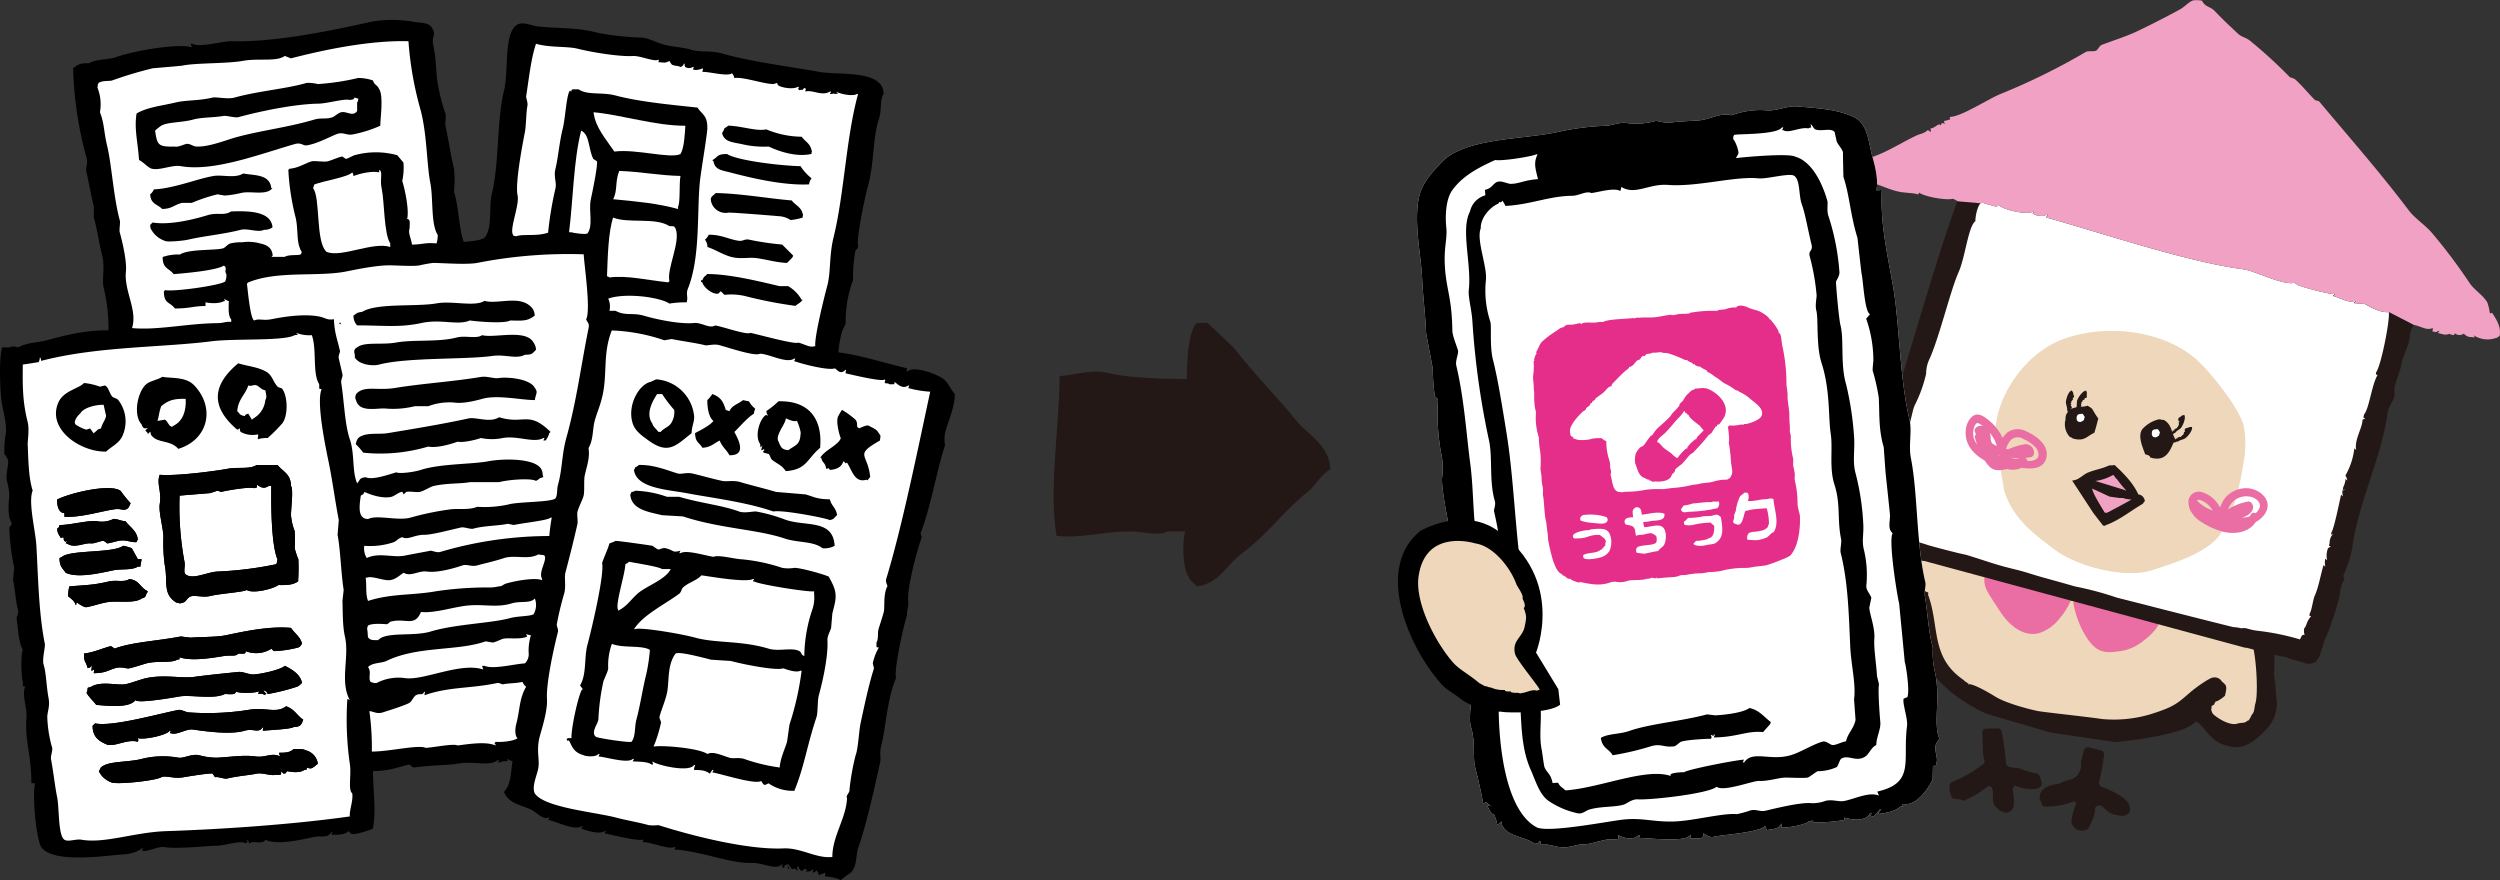 <svg xmlns="http://www.w3.org/2000/svg" viewBox="0 0 618.54 217.77"><rect x="0" y="0" width="618.54" height="217.77" fill="#333333" stroke="none"/><defs><style>.cls-1{fill:none;}.cls-2,.cls-7{fill:#fff;}.cls-3{fill:#231815;}.cls-3,.cls-4,.cls-5,.cls-7,.cls-8{fill-rule:evenodd;}.cls-10,.cls-4{fill:#eed7ba;}.cls-5,.cls-6{fill:#ea6da4;}.cls-8{fill:#f1a2c4;}.cls-9{fill:#e52d8a;}</style></defs><g id="レイヤー_2" data-name="レイヤー 2"><g id="レイヤー_1-2" data-name="レイヤー 1"><path class="cls-1" d="M196.54,214.74l-.3-.31.45.46S196.69,214.8,196.54,214.74Z"/><path d="M236.24,97.47c-1-1-1.6-2.78-2.73-3.64-1.87-1.42-7.76-3.49-9.09-1.82-.29-.48,0,0,0-.9-6.22-1.44-10.81-3.08-17-3.94a28.61,28.61,0,0,1,.91-5.16c.1-.35.92-1.84.91-2.12a28.83,28.83,0,0,1,1.82-10.6,33.82,33.82,0,0,1,.6-7.27c.16-.43.83-.44.61-1.52-.33-1.6,1.61-11.33,2.42-14.24,1.68-6,1.18-12,2.73-16.67.85-2.54.15-4.79,1.21-6.36-.09-6.12-11.19-4.54-16.06-5.46-6.06-1.13-16.84-2.49-23.94-4.54-2.79-.81-5.4-.22-7.57-.91s-5.05-.67-7.58-1.52c-1.11-.37-3.51-1.52-4.84-1.51a64.37,64.37,0,0,1-10.91-1.21c-4.79-1.29-9.21-1-14.55-1.52-1.85-.18-3.91-1.44-5.45-.3-3.08,2.28-1.88,11.41-3,16.06-1.87,7.53-1.18,17.84-3,25.45-.86,3.54.14,7.82-1.52,10.61-.55,1.32-4.66,1.29-5.45,1.51-1.26-3.34-1.18-8.55-2.43-12.42a29.13,29.13,0,0,0,0-5.76c-.66-2.35-1.43-7.59-2.12-10.6-.12-.51.23-2.59,0-3a43.22,43.22,0,0,1-1.82-7c-.59-3-.39-6.35-1.21-10-.42-1.89.61-2.4,0-3.64-.82-2.09-2.6-1.65-5.15-2.12a29.62,29.62,0,0,0-10,0c-9.07,2-23.36,5.12-34.54,4.85-2.54-.06-8.11,1.69-10,.6h-.31c.1.31.21.61.31.91-3.29-1.05-14.2.79-18.79,2.43-1.91.68-5,.44-6.67,1.51-2.42-.05-2.7.34-3.94,1.22A92.25,92.25,0,0,0,21.4,39c.46,1.69-.32,2.26,0,3.63.65,2.81,1.07,5.47,1.81,8.49v2.72c.87,3,1.28,6.23,2.13,9.7.64,2.64-.17,5.78.3,7.58a43.6,43.6,0,0,1,1.21,10.6c-6.09,0-10.38,1.16-15.15,2.43-2.78.73-4.63.49-7.27,1.81a2.59,2.59,0,0,0-2.12,0H.49c-.82,3.3-.46,11.39,0,13.94.32,1.76,1.29,5.51.91,7.58a23.33,23.33,0,0,0-.31,4.85A10,10,0,0,1,2,113.83c.17,1.21-.63,3.45-.3,5.15a14.29,14.29,0,0,1,.61,3.94,16.9,16.9,0,0,0,0,5.15l.6,1.52c0,.22-.6.89-.6.91a55.23,55.23,0,0,0,1.21,10l-.3,3c.46,1.63.65,5.49,1.21,7.27.32,1-.41,1.73-.31,2.42.42,2.83.47,5.57,1.52,7.58-.56,1.36-.36,7,0,7.88.07,1.35-.18,1.13.61,1.21-.94,1.94.49,5.3.3,7.58-.47,5.75,1.22,9.26,1.21,16.36h.91c-.73,3.29.31,13.71,1.52,15.76,3.07,4.4,17.36,1.9,20.6,1.81,1.06,0,3.73-.71,4.24-1.51h.31c-.11.2-.21.4-.31.61h.31c.51.48,4-1.1,5.15-.91,3.44.59,10.49-.3,13-.31,2.18,0,5.91-1.42,7.27-.6.8-.53.42,0,.3-.91.49.41.35.18.61.91.52-.2.3-.06.6-.31,1.78.07,3.2.27,3.34-.6,2.72,1.42,8.64.09,11.82-.61,2.16-.48,3.55.37,4.54-1.21h.3l-.3.61c2.16.05,3.53-.11,4.24-.91l.61.6c.52.56,4.36-.7,5.45-1.21.75-4.73.16-7.34,0-14.24,3.78,0,5.59-.76,8.49-1.52,1.14-.29.86.73,1.82.61,4.64-.59,8.38-.52,10.6-.91,4.29-.75,7.88.81,10-.91h.31c-.11.2-.21.41-.31.61.7-.07.86-.06,1.21-.3,1.36-.07,1.13.17,1.22-.61a4.27,4.27,0,0,0,1.21.61c-.49,2.68-.28,5.64-2.12,7.57,1.13,3,4.56,3.27,7,4.55,1,.53,2.7,2.4,3.94,1.81h.3l-.3.61c1.38.08,6.84,2.84,8.18,1.52h.3l-.3.6c1.85.7,4.73,1.44,5.75.61h.31c-.1.2-.2.4-.31.6h.31s8.16,2,9.09,1.52h.3l-.3.6c2.61.08,6.36,1.91,7.88,1.22h.3l-.3.6c7.05.53,13.76,3.49,19.09,3.34,2.89-.09,6.1,1.94,7.57.3.29.49,0,0,0,.91.83-.21.49.18.61-.61l.91-.3c.3.4.6.81.91,1.21,0,0,.66,0,.75-.15l-.45-.46.3.31c.15.06.18.11.15.15l.46.45v.31c.32-.59.1-.35,0-1.22h.3a3.3,3.3,0,0,0,.61.91c.67.26.34.24.91-.3,0,0,1.19.07.6.3l-.3.31c1.17,0,1.29,0,1.82-.61.29.49,0,0,0,.91.71-.27.5-.11.91-.61a2.61,2.61,0,0,1,.6,1.22c.7-.31,1.27-.43,1.52-.61.29.49,0,0,0,.91a12,12,0,0,1,3.94.91c.78-.83,1.92-1.31,2.72-2.12,1.26-1.62,1-4.21,1.52-5.76,2-5.52,4.13-15.19,5.45-21.21.31-1.39-.26-2,.31-4.24,1.16-4.61,1.38-11.33,3.63-16.67-.56-2.1,2-13.63,2.73-15.45-.19-.77.44-2.44.3-3.34-.44-3,2.05-12.48,3.34-16.06-.1-.3-.2-.6-.31-.91,2.64-6.86,3.9-15.2,6.06-21.81a9.62,9.62,0,0,1,0-3C234.62,104,236.2,101,236.24,97.47Z"/><path class="cls-2" d="M128.06,48.38c-.61-2.73.95-11.33,1.82-15.76.3-1.52.29-4.88.6-6.36.19-.86-.36-2.05-.3-2.43.71-4.6,1.2-9.32,2.43-13,3.45,1,7.63.57,10.3,1.22,3.92,1,10.69,2,13.63,1.81,1.91-.12,5.33,1.52,6.37.91.31.52,0,0,0,.61,1.74.11,1.57.26,2.72-.3a3.91,3.91,0,0,0,.61.91c.58.34,1.71.27,2.12.6.7-.34.55-.28.91-.91.3.38-.06.37.3.91a1.77,1.77,0,0,0,1.82,0h.31l-.31.61h.31c.31.31,1.84-.08,2.12-.3.29.48,0,0,0,.9,1.4-.14,6.35,1.24,7.27.31a2.56,2.56,0,0,1,.6,1.21c2.41-.47,9.56,2.29,10.31,1.21.82.25,0,.11.6.61s3.7,1.11,4.85.3l.31.3h-.31c.2.53.06.3.31.61.49-.35.64.3,1.21-.61.81.51.3-.05.3.91,1.76-.51,4.1,1.23,6.06,0h.3l-.3.61c.91,0,.84-.23,1.21,0,0,0,1.19-.07.61-.3l-.3-.31c1.26.73,4.29,1.21,5.15.61h.3c-3,10.93-3.41,24.69-6.06,35.45-1.12,4.54-.67,8.63-1.52,11.82-.8,3-3.29,13-3,15.15h-.3c-1,.4-2.71-.69-3.94-.91-.82.5-9.47-1.92-11.82-2.42-.93.62-7.15-1.67-8.78-1.82-1.31.86-3.28-.79-5.15-.61-3.5.35-9.4-.92-12.43-1.81-2.77-.82-4.68.12-7-1.22h-1.51a4.55,4.55,0,0,0-.31-3c4.11-1.49,12.68-.43,15.15,1.22a25.38,25.38,0,0,1,4.25-.31c.44-1.27-.22-2,.3-3.33,3.17-7.89,2.2-18.9,3-26.67.29-2.68,2-12.69,1.82-13.33,0-2.9-1.31-3.16-2.43-4.85-6.43-.7-14.27-1.4-20.3-3-3.28-.88-6.88,0-9.09-1.51-1.42,0-1.63-.12-1.82.3v.3l-.3-.3c-.88.6-1.2,7-1.82,9.39-.83,3.2-1.11,7.09-1.82,10-.48,2,.36,3.35,0,4.85a85.91,85.91,0,0,0-1.81,10.91c-2.83,1-6.33.25-7.88.91-1-.27-.47.16-.91-.61C126.23,56.18,128.55,50.59,128.06,48.38Z"/><path class="cls-2" d="M145.33,57.77c-.56.34-3.74-.18-3.94-.3h-.6c1-7.8,1.11-17.85,3-25.15,2.16,1,1.74,4.5,3,7l.91.6c.27.89-1.24,8.16-1.52,9.4C145.57,52.27,146.86,55.78,145.33,57.77Z"/><path class="cls-2" d="M146.85,27.77c7,.65,15.3,3.37,22.72,3.34-.12,1.88-.28,5.55-1.21,7-2.49,1.25-11-1.32-16.36-.61C150,34.5,147.3,31.6,146.85,27.77Z"/><path class="cls-2" d="M168.36,43.53c-.37,2,0,6.51-.6,7.58v.6c-5.12-1.4-10.14-1.86-16.06-2.42,1.14-2.11.44-4.44,1.51-7C158.76,42.49,163.06,43.42,168.36,43.53Z"/><path class="cls-2" d="M151.7,53.83c3.68,1.53,10.49-.14,13.93,2.12,1.14.06,1.08-.15,1.52.61,1.34,3.18-2.26,10-1.52,13l-.3.3c-5.22-.55-10.25-1.79-14.54-1.21-.32-.24-.08-.11-.61-.3C150.36,63.56,150.49,57.45,151.7,53.83Z"/><path class="cls-2" d="M26.55,36.26c-.94-3.93-.66-5.42-1.82-8.49a11.1,11.1,0,0,0-.61-6.06c.07-.7.06-.85.31-1.21.88-.63,2.81-.38,3.33-.6a99.8,99.8,0,0,1,10-3L45,16.26c3.21-.73,11.07-.47,15.15-1.21,3.79-.69,8.32.29,10.31-1.22l1.51.61c7.72-2,19.37-4.52,29.09-4.24a83.63,83.63,0,0,0,3,17c1.61,6.06,1.49,13.4,2.43,18.18.73,3.73.08,10.11,1.81,12.73a6.37,6.37,0,0,1-.3,2.12c-2.85-.26-3.16.22-6.06.3-.24-1.63-1-2.87-.61-3.94.06-1.67.21-2.3-.6-2.42.54-1.89-.46-7.08-1.21-9.4a15.36,15.36,0,0,0,.3-4.54l-1.52-1.82a19.73,19.73,0,0,0-10.6,0c-.36.1-1.85.92-2.12.91l-.91-.61c-1,.2-2.74,1-3.64,1.21s-3.24-.2-3.94,0c-1.65.5-3.29,1.67-5.45,1.82l-.3.31a60,60,0,0,0,1.81,11.81c.71,3.05.06,6.25,1.52,8.49-.2.52-.06.29-.3.6-.58.31-2.87-.05-3.94.61H67.15l.31-.3c-.09-1.94-1.47-2.69-3-3a10.58,10.58,0,0,0-4.55-.31,10.6,10.6,0,0,0-3,.31c-.61.2-1.2,1.06-1.82,1.21-2.15.53-8.4.1-10.6,1.51a11.31,11.31,0,0,0-4.25.61c0,2.92,1.51,2.67,2.73,4.24,2.2-.19,10.41-.84,12.43-2.12.95.68,0,1.12.6,2.12a3.32,3.32,0,0,1-.3,1.82c-1.29,1-13,2.61-14.85,2.12l-.3.31c0,3.17,1.48,2.54,2.72,4.24,3.76,0,4.48-.59,7.58-.61v-.91c1.63.35,3.68.26,4.55-.3h.3l-.3-.61a4,4,0,0,0,1.21.61c-.06,2-.14,3.67.6,4.54v.61c-1.27-.17-1.85.29-3.33.3-7.68.08-14.93,1.82-21.21,1.22,1.41-4.46-2-9.14-1.52-13.94.27-2.43-.79-7.1-1.51-9.7-.2-.72.18-2.37,0-3C28.1,48.88,27.62,40.74,26.55,36.26Z"/><path class="cls-2" d="M94.42,46.56c.71,3.18.54,11.27,2.13,13.64v.91c-4.23-1.4-12.12,2.72-15.76,1.21-2.77-2.5-1.46-13.41-3.33-15.76l.3-.91c2.27-.91,8.34-1.81,9.39-3,.23.33.19.28.31.91,1.82-.74,4.86-1.3,6.36-.91V42C94.83,42.52,93.91,44.24,94.42,46.56Z"/><path class="cls-2" d="M86.55,202c-13.67,1.93-30.85,3.15-45.46,3.64-7.77.26-15.21,3.12-20.91,2.12-1.43-.25-3.34.62-4.24,0-1.6-1-1.25-8-1.82-10.61-.43-2-.91-6.16-1.51-9.39-.12-.66.45-2,.3-2.73a31.16,31.16,0,0,1-1.21-7.57c0-1.42.73-2.65.3-4.85-.53-2.79-.56-6.13-1.21-8.18-.41-1.32.46-4.36.3-5.15C9.54,151.47,9.45,142.64,9,135c-.24-3.89-2.08-10.81-.91-13.63C7,118.1,7,112.93,6.85,109.89c0-1,.44-3.69,0-5.45-1.26-5-1.28-8.88-1.21-14.24l3.94-.61a3.79,3.79,0,0,0,.3-1.21c.23.32.19.28.31.91C23.94,85.67,40.13,86,52.31,84.44c5.9-.74,18,0,20.6-1.52,0,0,1.19-.06.61-.3l-.31-.3a8.71,8.71,0,0,0,3.94.6c1.29,3.56.1,9.45,1.82,12.12.07,1.36-.18,1.13.61,1.22-1.36,3.15.89,14,1.82,18.48.83,4.05,1.57,9.57,2.42,13.94l-.3,3.64c.74,3.9.86,9.65,1.51,13.63l-.3,2.73c.1,2.84,0,6,.6,8.79,1.19,5-1.33,11.1,1.22,15.75l-.61-.3A78.07,78.07,0,0,0,86.55,189c.45,2.43-.51,6.51.6,7.27C87.42,198.16,86.43,200.37,86.55,202Z"/><path class="cls-2" d="M89.27,122.62c.62-.37.58-.2.91-.91,1.59.76,4.59,1.72,6.67,1.21.78-.19,2-1.3,2.73-1.21l.3.61.61-.61c1-.2,2.4.14,3.33,0s2.65-1.31,3.63-1.51c3.38-.71,6.71-.48,8.79-.91h7.28c1.86-.54,7.64-1.09,9.09-.31,1.18-.59.45-.58,1.81-.91-.19-.58-.17-1.32-.3-1.51-.84-3.22-9.31-3.19-13.33-2.43s-11.82.57-16.67,2.13c-1.86.59-5.34,1-6.06.6-2,.58-6,2-7.57,1.21-1.69.19-1.3.63-2.13,1.52-1.3-3-.56-7.24-1.81-10.91s-1.38-9.18-2.12-13.94c-.13-.8.44-1.51.3-2.12-.34-1.5-.58-2.49-.91-3.94-.17-.72.36-1.55.3-1.82-.66-3-1.33-4.24-1.51-7.88-1.65.27-2-.29-3.34-.6-3.77-.86-9.12,0-12.12.6-2,.41-3.07-.24-4.24.31-1-.23-1.65-8-1.82-9.09.1-.1.2-.21.31-.31,7.17-3,17.17-1.33,24.24-2.72,2.14-.43,7.6-1.58,10.91-1.52,1.33,0,6,.3,7.27,0a32.83,32.83,0,0,1,3.33-.6c2.17,0,8.15.49,10.91,0a116.39,116.39,0,0,1,26.36-2.13c.09,2.44,1.81,13.78.61,16.06.13.67.86.87.61,2.13-1.86,9.11-2.95,18-5.46,27-1.25,4.48-1,7.81-2.12,11.82-.34,1.23-.06,2.42-.61,3.34-.74,1-9.16.85-11.51,1.51a27.44,27.44,0,0,1-7.88.61c-1.88.81-4.43.43-6.36.6a70.61,70.61,0,0,0-10.31,2.12c-3.12.76-8.22-.8-10.3.31C88.52,128.38,88.84,125.48,89.27,122.62Z"/><path class="cls-2" d="M97.46,134.13c.65-.26,1.21-1.08,2.12-1.21,1.35.77,3-.65,5.45-.6,1.88,0,6.81-1.33,9.09-1.82.75-.16,2.32.51,3,.3,2.47-.73,6.54-.72,8.49-1.21l1.51.3c2.61-.55,8.43-1.12,9.09-1.82h.3a45.55,45.55,0,0,0-.6,4.55,95.84,95.84,0,0,0-27,3.94c-.84.25-2.07-.37-2.42-.3-2,.39-4.57.85-6.37,1.21-2.87.57-6.41-.86-9.39.6l-.3-.6a4.65,4.65,0,0,1-.31-2.43A18.22,18.22,0,0,0,97.46,134.13Z"/><path class="cls-2" d="M90.79,142.92c1.24-.53,4.26.86,5.76.61s2.32-1.23,3.33-1.82c1.74,1.07,3.71-.6,5.76-.3,2.37.34,6.22-.64,8.78-1.52,1.09-.37,2.2.39,3.64,0,2.36-.64,4.16-1,6.67-1.82,2.76-.85,5.88.52,8.48-.91.68.21,1,0,1.52.31.71,1.13-1.6,4.09-.61,5.75v.31c-1.94-.74-7.18.29-9.09.91-.14,0-1,.65-1.21.6s-1.19.28-2.43.31a85.74,85.74,0,0,0-13.33.91c-6.21,1.11-11.12.53-17,2.42-.69-1.73-.28-3.83-.6-5.76Z"/><path class="cls-2" d="M128.06,182.62c-1,.84-4.47,1.06-5.45.91-.11.2-.21.4-.31.6h.31v.31c-2.34-1-6.15-.42-9.4,0-1-.53-5.57.44-7.88.6-1.77-.87-8.89.91-13.33.91a65,65,0,0,0-.61-10c.84,0,1.86.8,3.34.3,1.13-.37,5.77-1.79,6.66-2.42.5-.35,1-1.54,1.52-1.82,1.37-.67,1.34.29,2.12-.91.29.49,0,0,0,.91,6.14-2.15,11.46-1.62,17.88-3,.7-.15,1.22.36,1.51.3,1.73-.33,3.06-.2,4.85-.6a2.92,2.92,0,0,0,.91,1.21c-1.73,2.86-1.56,5.89-2.42,9.09C127.38,180.38,127.39,182.18,128.06,182.62Z"/><path class="cls-2" d="M130.79,161.41a3.22,3.22,0,0,1-.91,2.72c-2.64.15-7.86,1.54-10,.61h-.61c.1.3.2.61.31.91-5.64-1.9-14.86,2.83-19.4,2.12a11.78,11.78,0,0,0-7,1.21,2.65,2.65,0,0,1-1.51-.3c-.63-1,.31-2.37-.61-3.64,1.06-1.13,3.32-.92,4.55-1.51,7.7-3.75,17.59-2.39,24.54-4.85l1.82.3c1-.26,1.74-.69,2.42-.91,1.19-.37,4.52.25,6.06-.6l-.3-.61a3.79,3.79,0,0,0,1.21.3A13,13,0,0,0,130.79,161.41Z"/><path class="cls-2" d="M126.24,152.92c-4.7,1.3-13.55,1.47-19.69,3.33-4.32,1.31-11-.06-13,2.13-1.3,0-1.86.05-2.43-.61-.19-.31-.12-1.83-.3-2.12.12-.62.07-.59.3-.91,1-.59,3.9-.34,4.55-.3.33,0,.74-.56.91-.61,3.76-1.05,6,1.41,7.57-2.42,3.15.34,7.23-1,10.91-1.52,4.5-.57,7.61.59,11.52-.6,2.18-.67,4.58.1,5.75-1.22A4.57,4.57,0,0,1,132,152C130.91,152.52,128.08,152.41,126.24,152.92Z"/><path class="cls-2" d="M219.27,143.22c-.24.8.26,1.41.3,1.82-1.09,1.91-.62,5.28-.91,6.37s-.85,2.83-1.21,3.94c-.43,1.34,0,2.63-.6,3.63.06,1.36-.18,1.13.6,1.21a12.94,12.94,0,0,0-1.51,3.94l.3,1.22C215,169.23,214,173.9,212.91,179c-.41,2-.58,6.24-1.22,7.88a58.33,58.33,0,0,0-1.51,8.48c.11.79-1,1.47-.61,2.13-.23,5-3.67,9.47-3.63,14.54-4,.44-7.71-2.32-12.12-2.12-8.44.38-21.66-2.83-30.91-5.76a10.48,10.48,0,0,1-2.43,0c-2.8-.77-5.66-1.22-7.87-1.82-5.31-1.42-18-2.48-20.31-6.06-.79-1.79.63-4.55.91-6.36.32-2.1-.55-4.25.3-7.58.52-2,2-6.41,1.82-9.39-.23-3.81,1.61-12.29,2.73-16.67.11-.41-.36-1.5-.3-1.81a75.4,75.4,0,0,1,1.82-7.58c.51-1.82,0-4,.3-5.15,1.19-4.52,2-7.74,3-12.12.13-.57-.17-2.34,0-3,.29-1.16,1.28-3,1.51-3.94.3-1.25,0-3.9.31-5.15.51-2.26,1.29-4.32.91-6.67,1.19-1.92,1-4.72,1.51-6.66.59-2.14,1.22-3.38,1.82-5.76,1.45-5.78.09-10.69,2.42-16.67a44.65,44.65,0,0,1,13,2.43l1.82-.31c2.39.5,6.21,1,8.18,1.52.76.19,2.22-.39,3.64,0,2.39.65,8.77,2.82,10,2.12,2.23,0,6.63,2.51,8.48,1.21h.31c-.11.2-.21.41-.31.61,2.87,1,8.6,2.31,10,1.82.4-.14,1.33,1.9,2.73.3.29.49,0,0,0,.91.89.16,9,2.2,9.7,1.51.29.49,0,0,0,.91.7.07.85.06,1.21.3,1.35-.06,1.13.18,1.21-.6.78.58,2,1.86,3.33.91H225c-.1.2-.2.4-.31.6a25.61,25.61,0,0,0,5.46.91C227.06,111.25,223.2,130.34,219.27,143.22Z"/><path d="M37.46,41.71c1.94.59,5.17-1,7.27-.6,8.21,1.43,19.57-3,28.18-5.46,1.67-.48,2,.46,3,.31,2.49-.39,5.28-1.92,7.27-2.73,1.77-.73,2.51.4,4.25,0a31,31,0,0,0,6.66-2.12c0-1.79.85-7.5-.3-9.09-.48-1.12-1.11-.85-1.52-2.12a11.82,11.82,0,0,0-3.63-.61,59.64,59.64,0,0,1-10,1.51,10,10,0,0,0-2.73-.3c-4.93,1.47-12,2-17.88,3.64-1.72.48-4.55-.22-5.45,0-3.4.83-6.44.58-9.09,1.21-3.68.87-7,1.15-9.7,2.73-.62,3.8.31,7,.61,11.51C35.67,40.23,36.56,41.44,37.46,41.71Zm2.42-10.6c1.55-.93,5.16-.77,7.88-1.52,2.23-.61,5-.46,7.58-.91.72-.12,2.84.52,3.63.31,6-1.62,14.09-3.24,19.7-3.34,2.21,0,6.66-1.34,7.88-.91.94-.18.73,0,1.21-.6l.91.3c-.12.62-.08.58-.31.91v2.12c-1.06,1.5-2.53,0-3.93.3-.78.16-1.55,1-2.13,1.22-1.63.6-2.77.07-4.54.6-7,2.09-14.89,2.9-20.91,4.85-2.31.75-5.76,1.94-8.18,1.82-1,0-1.7-.9-2.73-.61-.69.2-2,.82-2.73.61-4.2.12-4.3-.46-4.84-3.94A12.12,12.12,0,0,1,39.88,31.11Z"/><path d="M183.51,35.65a23.42,23.42,0,0,0,6.67.61c2.65,1.23,6.86,2.67,10.61,1.82,0-.87.21-.44,0-.91-.35-1.73-1.59-2.11-2.43-3.34A23.31,23.31,0,0,1,189.57,32c-2.29.56-6-.82-9.39-.91a3.27,3.27,0,0,1-.91.6,5.8,5.8,0,0,1-.61,1.22C179.13,35.14,181.27,35.17,183.51,35.65Z"/><path d="M180.48,42.62c6.11,1.61,13.59,3.29,19.7,3a3.16,3.16,0,0,1,.61-1.51,12.31,12.31,0,0,1-2.73-3c-4.49-.07-15.57-1.33-18.18-3-2.62,0-2.18.74-3.64,1.51l.3.3C176.85,42,178.6,42.13,180.48,42.62Z"/><path d="M60.18,42.92c-2,1.27-5.14.27-7.27.61-4,.65-9.79,3.09-14.85,3.33a2.81,2.81,0,0,1-.91,1.22c.14,2.46,1.76,2.4,3,3.63,2.49-.08,2.88-1,4.85-1.51h2.43a42.48,42.48,0,0,1,6.36-2.12l1.82.3a24.32,24.32,0,0,0,3.94-.61c2.34-.61,5.86.58,7.57-.91l.31-.3h-.31C66.77,43,62.74,43.45,60.18,42.92Z"/><path d="M180.18,52.62c.59-.13,12.41.85,13,.91a6,6,0,0,1,2.42.91,14.06,14.06,0,0,0,3-.61c0-.86.22-.44,0-.91-.35-1.71-1.83-2.14-2.72-3.33-5.44-.43-12.69-1.73-18.79-1.82-.8.78-1.32.9-1.21,1.82A3.7,3.7,0,0,0,180.18,52.62Z"/><path d="M57.15,52.32c-1.68,1.12-3.37.19-5.75.91-3.9,1.18-9.53,2.5-13.64,1.82l-.61.6c.07.7.06.86.31,1.21a6.12,6.12,0,0,0,3.33,2.73c.43.36,4.5,0,5.76-.3,3.88-.9,8.74-1.33,13-2.43,1.74-.44,4.37.75,5.75,0a3.56,3.56,0,0,0,2.13-.6C67.08,52.29,61.73,52.14,57.15,52.32Z"/><path d="M174.42,59.29a3,3,0,0,1,.61,1.82c1.85.6,3.76,1.86,5.76,2.42,2.3.64,4.2.12,6.06.3,2.18.21,5.33,1.16,7.88,1.22l1.21-1.22c.24-.31.11-.07.3-.6l-2.73-2.73a66.61,66.61,0,0,1-8.18-1.21c-1.06-.22-1.55.41-2.42.3-2.48-.3-4.33-1.55-7.58-1.51A2.92,2.92,0,0,1,174.42,59.29Z"/><path d="M195,70.8h-2.12c-5-1.19-12.38-3-17.88-3-.57.62-.88.56-1.21,1.52h-.31c-.13.59.14.39.31.6.31,1.2,2.51,3,3.94,2.73l.6-.6.91.9a15,15,0,0,1,5.15.31,107.55,107.55,0,0,0,12.43,2.42c.48-.48,1.08-.66,1.51-1.21l.3-.3h-.3A8.83,8.83,0,0,0,195,70.8Z"/><path d="M104.42,79.89c4.8-1,8.91.69,11.82-.6,2.16.31,8.71.82,10,0,3.3.08,4.26.16,6.06-1.21a3.2,3.2,0,0,0-.6-1.82c-2.89-3.48-8.45-.86-11.82-1.82-2.4,1.54-8-.08-11.82.61-5,.91-14.86-.16-18.48,2.12-1.37.14-1.3.39-2.12.91a3.36,3.36,0,0,0,.9,2.42C95.28,80.52,98.92,81.09,104.42,79.89Z"/><path d="M84.43,79.89h-.61C84.3,80.26,84.07,80.38,84.43,79.89Z"/><path d="M93.82,90.2c6.89-1.81,21.41-1.21,27.88-2.12,3.41-.48,6,.86,8.18-.31,1.91,0,1.82-.35,2.73-1.21a3.13,3.13,0,0,0-.61-1.82c-1.9-3.43-9.74-1-12.73-1.82-1.34,1-4.14,0-6.36.61-4.62,1.16-10.56.44-14.85,1.21-3.62.66-7.92-.25-9.7,1.21-1.32.71-.34,1.68-.6,2.43C88.73,90.21,92.11,90.65,93.82,90.2Z"/><path d="M95.64,101.1a22.58,22.58,0,0,0,7-.6h3.33a14.91,14.91,0,0,1,6.36-.91c2.06.33,5-.35,7-.91,3.77-1.07,9.81.34,13,.3.21-1.58.87-1.86,0-3-1.17-2.29-6.82-2.8-9.09-2.42-.88.15-2.86-.54-4.24-.3-6.78,1.14-14.45,1.62-21.21,2.72-4.37.72-7.35-.58-9.4,1.22a1.5,1.5,0,0,0-.3,1.81C88.93,102.28,93.52,100.81,95.64,101.1Z"/><path d="M160.48,109c4.87,3.52,6.71,1.29,10.61-1.81.15-2.24.85-3,.61-4.55a10.13,10.13,0,0,0-9.4-8.79c-.26.2-1,.41-1.21.61-2.89.5-6,5.72-4.55,10.3C157.18,106.73,158.91,107.85,160.48,109Zm2.12-11.51h1.22a33.64,33.64,0,0,0,3,3.94,5.06,5.06,0,0,1-.61,3c-.58,1.2-1.93,1.44-2.73,2.42h-.6c-.55-.81-1.16-1.07-1.52-2.12C159.62,102.24,161.61,99,162.6,97.47Z"/><path d="M15.64,132.92c.3.38-.07.37.3.91l.31.3v-.3h.3l-.3.61h.3c1.79,1.37,4.26-.2,6.06,0,.77.08,2.16-.63,3-.61.22,0,.88.61.91.61.51,0,1.78-.41,2.73-.61,2-.42,2.95.43,4.54.3.2-.52.06-.29.3-.6-.18-2.19-2-3.14-3-4.55-1.43-.14-1.59-.49-3-.6a6.28,6.28,0,0,1-3.94.6c-1.94-.39-7.09,1-9.39.91-.27.72-.11.5-.61.91a3.13,3.13,0,0,0,.61,1.82C15.27,133.41,14.91,133.08,15.64,132.92Z"/><path d="M28.37,126c1.79-.27,2.2.61,3.33-.3a5.49,5.49,0,0,0,.61-1.21,25.59,25.59,0,0,1-2.43-3c-2.53-2-13,.61-15.76,2.12,0,2.08.64,3.34,1.82,3.33v.91C19.87,128.11,25.21,126.43,28.37,126Z"/><path d="M34.12,183.53c.2-.77.09-.17,0-.91,1.24.46,6.89-.58,7.88-1.82h.31c-.11.2-.21.4-.31.61h.31c1.46.57,3.77-1.17,5.45-.91,4.12.61,9.54,1.23,12.73.3,2.28-.67,3.48.77,4.54-.91.29.49,0,0,0,.91,1.55-.17,7-.39,7.58-.91,1.79-.07,1.92-.55,2.42-1.82-1.71-1.17-2-2.48-4.24-3.33-2.47,1.9-5.14.12-9.39.91a65.14,65.14,0,0,1-14.85.6c-.57-.07-1.79-.73-2.43-.6-5.62,1.14-16.37,4.19-20.6,3.33l-.61.61c0,2.58,1.36,3.66,3.34,4.54S31.38,182.72,34.12,183.53Z"/><path d="M28.06,141.1c2-.41,4.53.05,6.06-.91h.61l.3-1.81a1.65,1.65,0,0,0-.91,0l-1.51-2.73a11.17,11.17,0,0,0-2.12-.61c-2.64,1.88-12.91.94-15.15,2.73l-.61.3c0,2.15.71,2.41,1.52,3.64C19.25,143.1,24.62,141.82,28.06,141.1Z"/><path d="M33.52,173.22c.53.91,9.4-.65,10.91-.91,2.75-.47,8.41.8,11.21-.6,1.71.06,2.59.23,2.73-.61.9.5,4.91.35,5.45,0h.3l-.3.61a2.38,2.38,0,0,1,1.82.3v-.3h.3l-.61-.61v-.3c.62.37.58.2.91.91a50.68,50.68,0,0,0,7.28-1.82c.69-.31.65-.52,1.21-.91-.44-2.17-2.47-3.34-4.24-4.24-1.29,1.12-7,2.27-8.19,2.12s-2.33-.71-3.33-.61c-2.76.29-7.27.72-10.91,1.22-3.19.43-7.37-.63-11.82.3-1.29.27-3.91,1.27-5.15,1.51-2,.39-6-.86-8.48.61l-.91.3c-.07.71-.06.86-.3,1.22.7,1.16,1.66,2,2.42,3C27,174.65,32,175.22,33.52,173.22Z"/><path d="M75.64,185.65c-.6-.41-2-.34-3-.31-1,.93-2.2.89-3.64.91l.3.91c-2.1-1.06-3.55.36-6.06,0-3-.42-6.38.16-9.69.31a16.35,16.35,0,0,1-4.25-.61c-1.93-.42-3.74.81-5.15.61a21.44,21.44,0,0,0-9.09.3c-3,.81-7.88.53-9.69,1.82-.7.4-.47.65-.91,1.21a5.5,5.5,0,0,0,3,2.73c.94.68,10.8-.31,12.42-1.22,1-.56,3.12.43,5.46,0,.55-.1,6.72-1.13,7.27-.9l.6.9c.59-.26,2.3.49,3,.31,2.4-.61,5.7-.85,7.28-1.21,1.3-.3,3.66.6,4.54.3,1.72,0,1.52.1,1.52-.91l.6.61c1.08-.18.31-.16.91-.61.16,0,2.76.7,4.24-.3.84-.21.49.18.61-.61.66.21.9.39,1.52,0s.65-.52,1.21-.91A3.93,3.93,0,0,0,75.64,185.65Z"/><path d="M22.61,164.74c.23.38,0,.29,0,1.21.52-.19.3-.06.6-.3.3.49,0,0,0,.91,2.89-.05,3.39-.66,5.16-1.21s2.79.16,3.63,0,2.92-.85,4.24-1.22c2.57-.71,6.18,0,7.58-.91.83-.2.49.19.61-.6,3.15,1.1,8.93,0,10.91-.3s2.86.2,3.63-.61c1.57,0,1.73.2,1.82-.61a7,7,0,0,0,6.36-.6l.61.6a28,28,0,0,0,6.06-.91c.67-.35.46-.43.91-.9-.38-1.7-1.88-2.63-2.73-3.94-5.35-.47-11.29.81-16.06,1.81-2.39.51-6.75.41-8.79.61l-2.42-.3c-5.65,1.11-12.14,1.39-16.36,3l-.91-.61c-2.11.5-4.29,1.59-6.67,1.82,0,2.36.32,1.57.91,3.64C22.42,165.08,22.2,165.23,22.61,164.74Z"/><path d="M21.4,150.19c1.9-.32,3.11-.84,5.15-1.21,2.35-.42,6.74.41,8.48-.91.92-.32.9-.28,1.21-1.21.25-.31.12-.07.31-.6-2-.94-2-2.69-4.55-3-1.33.9-3.2.14-5.15.61-3.91.94-6,.87-9.7,1.21a10.72,10.72,0,0,0-.3,2.43c.9.73,1.65,1.24,1.82,2.12.62-.24,0-.1.3-.61C19,149,20.72,150.31,21.4,150.19Z"/><path d="M69.88,96.26c-.25-.37-.93-.3-1.21-.61-1.07-1.14-1.33-2.83-2.73-3.64-2.14-1.23-4.27-1.31-7-2.12-6.5,5.4-6.84,10.79-.3,16.37.38,0,.15.2.6-.31.3.38-.06.37.31.91a6,6,0,0,0,4.24.61c.23.38,0,.29,0,1.21a7.18,7.18,0,0,1,2.42-.3,39.08,39.08,0,0,0,3.64-3.64C71.28,102.88,71.23,98.23,69.88,96.26ZM65.64,99a5.81,5.81,0,0,1-3,4.55l-.31.3-.9-1.51c-.72.26-.5.11-.91.6-1.29-.25-1.1-.53-1.82-1.21.21-2.95,2-4.07,2.73-6.36.94.29,1.31-.33,2.12,0,.64.26,1,1,2.12,1.21C65.78,97.54,66.14,98.22,65.64,99Z"/><path d="M178.06,109c.71,1.72,1.65,2.22,2.42,3.64,4.31.06,2.26-3.83,1.21-5.76,1.59-1.53,2.95-3.32,4.85-4.54a4.12,4.12,0,0,1,.31-1.22,5.68,5.68,0,0,1-1.52-1.81L183.82,99c-1.19,1-2.67,1.21-3.34,2.73l-.91-.3c-.54-1.79-1.07-3.12-3.33-3.94A8.1,8.1,0,0,1,175,99c0,2.08.38,4.2,1.51,5.16-.91,1.16-3.25,2.3-4.54,3,.11,2.41.94,2.14,1.82,3.63C175.93,110.66,176.55,109.72,178.06,109Z"/><path d="M188.36,110.5l.3-.3a4,4,0,0,0-.3,1.21c.52-.2.3-.06.61-.31.5.56-.49.26,0,.91l1.21.31c.41.4.43,1.16.91,1.51,1.63,1.19,2.25,1.22,3.33,2.73,5.22-.34,5.26-3.1,8.49-5.76.63-7-2.62-11.73-10.31-11.51a20.62,20.62,0,0,1-3,2.42c.12.62.08.59.31.91v.3l-.31-.3c-1.59.83-3,5.22-1.51,7.27C188.06,109.89,188.13,111.08,188.36,110.5Zm6.06-7c.87.38,2.07.93,2.73.61.19.24,1.16,2.8.91,3.33-.11,2.74-1.46,2.74-3,3.94-1.75-.15-1.9-.87-2.43-2.12C191.66,107.76,194.39,104.93,194.42,103.53Z"/><path d="M215,105.35c-.6-.35-2.18.6-2.43.6-1-.41-.08-1-.91-2.12a22.44,22.44,0,0,0-3.33-2.42,11.41,11.41,0,0,0-.91,1.51c-.74,1.17.32,5,.61,5.46-.46,1.61-3.73,2.92-4.85,4.54l-.3.31h.3c.34,1.53,1,1.08,1.21,2.72,1,.06.43-.52.91.31,1.63-.09,3-.72,3.33-2.13.56.28.52.74.91.31,1.26,1.82,1.85,5.15,4.85,4.24.25.48.47-.31.91-.61-.55-6-4.13-5.32,2.42-9.09.09-1.23.33-1-.3-1.81C216.88,106.07,215.63,105.79,215,105.35Z"/><path d="M134.73,108.38l-.31.6H135a5.59,5.59,0,0,0,.91-1.81l.3-.31c-5.44-5.35-6.58-1.73-12.72-3.63-2.28,1.47-5.7-.11-7.58.3-6.6,1.44-13.83,2.62-20,3.64-2.32.38-5.54-.3-7.27,1.21a3.29,3.29,0,0,0-.61,1.51A20.19,20.19,0,0,1,89.88,112a41.46,41.46,0,0,0,16.06-1.51c2.15.44,5.71-.63,7.27-1.21,1.38.33,4.94-.56,5.76-.91a13.55,13.55,0,0,0,5.45,0c3.67-.65,7.73,1.35,10,0Z"/><path d="M199.27,122.32l-7.27-.61c-2.74-.83-6.87-1.82-8.79-2.42-1.63-.52-3.5-.07-4.55-.31-2.74-.61-4.92-1.25-7.27-1.81-1.43-.35-2.89.21-3.63,0-2.75-.81-5.93-2.22-9.7-2.13a3.3,3.3,0,0,1-.91.61c-.2.52-.06.3-.3.61.58,4.62,8.59,4.9,13,5.75,5.69,1.1,14.69,2.16,21.51,4.55,2-.5,13.05,1.61,13.94,2.12,1.27-.27,1-.61,1.82-1.21-.32-1.94-1.35-2.19-1.82-3.94C202.1,123.54,201.28,122.86,199.27,122.32Z"/><path d="M28.37,126c1.79-.27,2.2.61,3.33-.3a5.49,5.49,0,0,0,.61-1.21,25.59,25.59,0,0,1-2.43-3c-2.53-2-13,.61-15.76,2.12,0,2.08.64,3.34,1.82,3.33v.91C19.87,128.11,25.21,126.43,28.37,126Z"/><path d="M163.82,127.47l5.15.3c9.07,3,18.44,3.19,25.15,5.46,3.31,1.11,7.06.59,9.39,2.42a5.36,5.36,0,0,0,3-.61c-.41-6.92-7.67-4.54-12.72-6.66a40.81,40.81,0,0,0-6.67-1.82c-.61-.11-2.92.49-4.24,0-4.24-1.56-9.23-2-14.85-3.64h-3a26.1,26.1,0,0,0-7.88-1.51c-.33.23-.28.19-.91.3-.19.52-.06.3-.3.61C156.17,126.13,160.61,126.68,163.82,127.47Z"/><path d="M15.64,132.92c.3.38-.07.37.3.91l.31.3v-.3h.3l-.3.61h.3c1.79,1.37,4.26-.2,6.06,0,.77.08,2.16-.63,3-.61.22,0,.88.61.91.61.51,0,1.78-.41,2.73-.61,2-.42,2.95.43,4.54.3.2-.52.06-.29.3-.6-.18-2.19-2-3.14-3-4.55-1.43-.14-1.59-.49-3-.6a6.28,6.28,0,0,1-3.94.6c-1.94-.39-7.09,1-9.39.91-.27.72-.11.5-.61.91a3.13,3.13,0,0,0,.61,1.82C15.27,133.41,14.91,133.08,15.64,132.92Z"/><path d="M196.54,140.5a9,9,0,0,1-3,0,44.31,44.31,0,0,0-10-2.12c-1.89-.07-5.76-1.18-7-.61-2.39-.38-6.75-1.78-8.18-.91h-.3l.3-.6c-2.22.55-1.43-.07-3.63-.61-.8-.2-1.45.32-1.82.3s-1.3-.86-1.52-.91c-.53-.12-8.63-1.27-9.09-1.21a9.64,9.64,0,0,1-1.51.61c-.43,1.54-1.28,3.23-1.82,4.85.61,2.82-2.54,16.2-3.64,20.3-.83,3.1-.15,7.23-1.82,10,.31.4.61.81.91,1.21l-.3-.3c-.79.46-2.82,9.41-2.73,12.12h-.91l-.3.3c.34.59,0,.28.61.3.8,1.53,1.08,2.9,3.63,3.64.32.24,2.86.6,3.64-.3h.3l-.3.6c1.86.13,7.33,1.84,8.48.61h.31l-.31.61c2.14.1,3.84.08,4.85.9.28-.58.12-.22,0-.9,1.33,1,9.18,2.79,10.31.9h.3a3.61,3.61,0,0,0-.3,1.22c2.21,0,2.89.2,3.93.91l.61-.91h.3l-.3.6c2.66.47,10.55,3.08,12.12,2.12a3.3,3.3,0,0,0,.61.91c.47.24,1.07-.4,1.21-.3a10.43,10.43,0,0,0,6.36,1.82c2.46-6,3.07-11,5.46-18.18.42-1.28.19-3.95.6-5.46,1.21-4.44,2.33-10.09,2.12-13.63-.05-1,.7-2.28.91-3,.1-1.22.21-2.43.31-3.64,1.05-4,1.38-5.1-.91-9.09C203.35,141.94,198,140.47,196.54,140.5Zm-41.81-.91a3.62,3.62,0,0,0,.91-.61c1,.25,7.19,1.14,8.18,1.82h2.12c-1.25,2.6-6,4.17-8.18,6.06-1.67,1.47-2.67,3.21-4.85,4.24v-.3C152.18,149.57,154.62,142.17,154.73,139.59Zm5.15,27.27c-.9,3.67-1.48,7.68-2.43,11.21-.48,1.82-.16,4.21-1.21,5.46-.63.27-8.18-.87-8.79-1.22l-.3-.3c-.78-1.34,1-3.16.91-4.24a54.76,54.76,0,0,1,1.21-9.09c.19-.72,1.23-2.7,1.21-3.33a15.78,15.78,0,0,1,.91-6.06c2.6,1.13,7.51.27,9.4,1.51A41.09,41.09,0,0,1,159.88,166.86Zm35.45,12.42-.6,4.25c-.58,1.9-1.67,4.11-1.82,6.36a43.64,43.64,0,0,1-8.79-2.12c-1.46-.43-2.75,0-3.64-.3-2-.61-4.13-1.67-5.45-.91-2.13-1.54-11.9-2.26-13.33-1.82a35.23,35.23,0,0,0,1.81-5.76c.18-.57-.51-1.11-.3-1.82.61-2.06,1.42-3.86,1.82-5.75.58-2.72,0-6.95,2.12-9.7.71-.62,6.79,1,8.79,1.51l4.85.31c4.08,1.08,11.54,2.43,13,1.82,1.36.5,3.28,1.08,4.24.6h.3A71.4,71.4,0,0,1,195.33,179.28Zm5.76-28.78A37.08,37.08,0,0,0,199,162.32c-.92-.35-.62-.89-1.21-1.22-1.87-1-5.07.15-7.58-.6-6.86-2.07-13.05-1.31-18.18-2.73-3.31-.92-13.45-2.65-14.85-2.12h-.3c2.25-3.57,7.78-6.2,11.21-8.79.46-.35.5-1.13.91-1.51,1.31-1.24,3.36-1.68,4.54-3,.79.05,11.11,1.93,12.73.9h.3l-.3.61h.3c1.47.8,13.79,2.74,14.85,2.43v.6A9.45,9.45,0,0,1,201.09,150.5Z"/><path d="M28.06,141.1c2-.41,4.53.05,6.06-.91h.61l.3-1.81a1.65,1.65,0,0,0-.91,0l-1.51-2.73a11.17,11.17,0,0,0-2.12-.61c-2.64,1.88-12.91.94-15.15,2.73l-.61.3c0,2.15.71,2.41,1.52,3.64C19.25,143.1,24.62,141.82,28.06,141.1Z"/><path d="M26.55,149c2.35-.42,6.74.41,8.48-.91.92-.32.9-.28,1.21-1.21.25-.31.12-.07.31-.6-2-.94-2-2.69-4.55-3-1.33.9-3.2.14-5.15.61-3.91.94-6,.87-9.7,1.21a10.72,10.72,0,0,0-.3,2.43c.9.73,1.65,1.24,1.82,2.12.62-.24,0-.1.3-.61,0,0,1.75,1.33,2.43,1.21C23.3,149.87,24.51,149.35,26.55,149Z"/><path d="M22.61,164.74c.23.38,0,.29,0,1.21.52-.19.3-.06.6-.3.3.49,0,0,0,.91,2.89-.05,3.39-.66,5.16-1.21s2.79.16,3.63,0,2.92-.85,4.24-1.22c2.57-.71,6.18,0,7.58-.91.83-.2.49.19.61-.6,3.15,1.1,8.93,0,10.91-.3s2.86.2,3.63-.61c1.57,0,1.73.2,1.82-.61a7,7,0,0,0,6.36-.6l.61.6a28,28,0,0,0,6.06-.91c.67-.35.46-.43.91-.9-.38-1.7-1.88-2.63-2.73-3.94-5.35-.47-11.29.81-16.06,1.81-2.39.51-6.75.41-8.79.61l-2.42-.3c-5.65,1.11-12.14,1.39-16.36,3l-.91-.61c-2.11.5-4.29,1.59-6.67,1.82,0,2.36.32,1.57.91,3.64C22.42,165.08,22.2,165.23,22.61,164.74Z"/><path d="M33.52,173.22c.53.91,9.4-.65,10.91-.91,2.75-.47,8.41.8,11.21-.6,1.71.06,2.59.23,2.73-.61.9.5,4.91.35,5.45,0h.3l-.3.61a2.38,2.38,0,0,1,1.82.3v-.3h.3l-.61-.61v-.3c.62.37.58.2.91.91a50.68,50.68,0,0,0,7.28-1.82c.69-.31.65-.52,1.21-.91-.44-2.17-2.47-3.34-4.24-4.24-1.29,1.12-7,2.27-8.19,2.12s-2.33-.71-3.33-.61c-2.76.29-7.27.72-10.91,1.22-3.19.43-7.37-.63-11.82.3-1.29.27-3.91,1.27-5.15,1.51-2,.39-6-.86-8.48.61l-.91.3c-.07.71-.06.86-.3,1.22.7,1.16,1.66,2,2.42,3C27,174.65,32,175.22,33.52,173.22Z"/><path d="M34.12,183.53c.2-.77.09-.17,0-.91,1.24.46,6.89-.58,7.88-1.82h.31c-.11.2-.21.4-.31.61h.31c1.46.57,3.77-1.17,5.45-.91,4.12.61,9.54,1.23,12.73.3,2.28-.67,3.48.77,4.54-.91.29.49,0,0,0,.91,1.55-.17,7-.39,7.58-.91,1.79-.07,1.92-.55,2.42-1.82-1.71-1.17-2-2.48-4.24-3.33-2.47,1.9-5.14.12-9.39.91a65.14,65.14,0,0,1-14.85.6c-.57-.07-1.79-.73-2.43-.6-5.62,1.14-16.37,4.19-20.6,3.33l-.61.61c0,2.58,1.36,3.66,3.34,4.54S31.38,182.72,34.12,183.53Z"/><path d="M75.64,185.65c-.6-.41-2-.34-3-.31-1,.93-2.2.89-3.64.91l.3.91c-2.1-1.06-3.55.36-6.06,0-3-.42-6.38.16-9.69.31a16.35,16.35,0,0,1-4.25-.61c-1.93-.42-3.74.81-5.15.61a21.44,21.44,0,0,0-9.09.3c-3,.81-7.88.53-9.69,1.82-.7.4-.47.65-.91,1.21a5.5,5.5,0,0,0,3,2.73c.94.68,10.8-.31,12.42-1.22,1-.56,3.12.43,5.46,0,.55-.1,6.72-1.13,7.27-.9l.6.9c.59-.26,2.3.49,3,.31,2.4-.61,5.7-.85,7.28-1.21,1.3-.3,3.66.6,4.54.3,1.72,0,1.52.1,1.52-.91l.6.61c1.08-.18.31-.16.91-.61.16,0,2.76.7,4.24-.3.84-.21.49.18.61-.61.66.21.9.39,1.52,0s.65-.52,1.21-.91A3.93,3.93,0,0,0,75.64,185.65Z"/><path d="M194.73,214.13c.19.52.05.3.3.61v.3h.3C195.06,214.33,195.22,214.54,194.73,214.13Z"/><path d="M29.28,99c-.35-.47-1.13-.5-1.52-.91-.68-.71-.87-2.33-1.82-2.72l-1.21.3a16.15,16.15,0,0,0-3.94-.91c-1.35,1.46-5.07,1.88-6.36,4.85-2.87,6.57,5.46,12.27,11.82,12.12,1.31-1.22,3.08-2,3.93-3.64A8.65,8.65,0,0,0,29.28,99ZM25,106c-1.05.26-.82.43-1.51.91l-.31.31-.9-1.22-.91.31A9.37,9.37,0,0,1,18.67,105c-.48-.65.26-1.91,1.21-2.72.81-1.51,4.21-2.22,5.76-2.12.2.9.4,1.81.61,2.72C26.07,104,25.27,104.72,25,106Z"/><path d="M48.06,95.35c-2.14-2.26-5.87-1.69-7.88-2.12C39,94,37.35,94.15,36.24,95c-2.2,1.79-3.39,7.7-1.21,10,.4,1.19.72,1,1.52.91l-.61.61c.2.2.41.4.61.61v.3l.6-.61c.3.38-.06.37.31.91,1.63,2.06,4.63,1,6.66,3.33C51.62,108.74,53.29,100.85,48.06,95.35Zm-5.15,10c-.87.91-1.43-1.31-2.12-1.52l-1.82.31c.39-1.23.37-2.23.91-3.64,1.6-1.33,2.89-1.92,6.06-1.82C46.12,101.55,45.29,104.19,42.91,105.35Z"/><path d="M73.82,138.38a19.86,19.86,0,0,1-.91-2.73,40,40,0,0,0,0-4.24,13.47,13.47,0,0,1-.91-3.94c0-2,.63-6.19,0-7.27-.09-3-2-3.47-3.33-5.16-1.61.06-3,0-5.15,0-1.66,1.11-4.69.49-7,.91-3.28.61-12.82,1.87-17,1.52-.85,2.15.52,4,0,7.27-.31,1.93.92,6.08.91,8.18a41.22,41.22,0,0,0,.3,6.67c.87,4.24-.56,7.23,2.73,9.39.38.3.37-.06.91.31,1.72-.19,1.45-.75,2.42-1.52s3.2.16,5.15-.3c2.67-.64,8.61-1,9.09-1.52,1.39,1,6.37-.16,7.88-1.21,2.32.06,3.64-.07,4.85-.91A50.73,50.73,0,0,0,73.82,138.38Zm-5.45,1.21a88.91,88.91,0,0,1-14.55,1.82c-2.43.11-5.7,1.88-7.58.91-1.13-.52-.32-1.88-.6-3.34a74.91,74.91,0,0,1-1.21-16.36L52,122l1.82-.6.91.3c1.63-.4,7-1.32,8.18-.91,1-.34.61,0,.61-.91.8.55,1.69,1.28,3,.31h.6c-.06,5.14,0,14.49,1.52,18.18A4.41,4.41,0,0,1,68.37,139.59Z"/><path d="M73.82,138.38a19.86,19.86,0,0,1-.91-2.73,40,40,0,0,0,0-4.24,13.47,13.47,0,0,1-.91-3.94c0-2,.63-6.19,0-7.27-.09-3-2-3.47-3.33-5.16-1.61.06-3,0-5.15,0-1.66,1.11-4.69.49-7,.91-3.28.61-12.82,1.87-17,1.52-.85,2.15.52,4,0,7.27-.31,1.93.92,6.08.91,8.18a41.22,41.22,0,0,0,.3,6.67c.87,4.24-.56,7.23,2.73,9.39.38.3.37-.06.91.31,1.72-.19,1.45-.75,2.42-1.52s3.2.16,5.15-.3c2.67-.64,8.61-1,9.09-1.52,1.39,1,6.37-.16,7.88-1.21,2.32.06,3.64-.07,4.85-.91A50.73,50.73,0,0,0,73.82,138.38Zm-5.45,1.21a88.91,88.91,0,0,1-14.55,1.82c-2.43.11-5.7,1.88-7.58.91-1.13-.52-.32-1.88-.6-3.34a74.91,74.91,0,0,1-1.21-16.36L52,122l1.82-.6.91.3c1.63-.4,7-1.32,8.18-.91,1-.34.61,0,.61-.91.8.55,1.69,1.28,3,.31h.6c-.06,5.14,0,14.49,1.52,18.18A4.41,4.41,0,0,1,68.37,139.59Z"/><path class="cls-3" d="M261.42,132.57c-2-11.67.67-26.14.73-39.53,3.46-.17,8-1.8,12.08-.74,4.36,1.13,12.81,1.46,19.41,1.47,0-3.82.27-11.14,2.19-13.55l.33-.33,2.6,0,6.59,6.22c4.76,6.3,10.38,11.76,15.37,17.94,2.84,3.5,8.27,6.09,8.42,12.08-2.43,1.28-3.44,3.88-5.49,5.49-6,4.72-10.25,10.83-16.47,15.37-3.42,2.5-5.69,7.52-11,8.06-.9-.93-1.71-1.16-2.2-2.57-1.34-1.69-1.54-8.69-.73-11h-4.39c-2,1.27-6.4,0-9.15,0C273.09,131.47,267.4,133.27,261.42,132.57Z"/><path class="cls-3" d="M515.61,185.58c-.46,2-.86,2.75-.71,3.83a1,1,0,0,1,0,.39c-.89,3.48-2.71,2.76-4.93,3.84l-.33.2c.09,0-.54.11-.45.13s-.72,0-.74.13c-2.17.31-3.43,1.25-3.77,2.66a4.2,4.2,0,0,0,0,1.12c.16.13.09.25.25.38,0-.08.1.35.13.27.1.27.1,0,.14.61,0,0,.07.44.9.41a21.76,21.76,0,0,0,4-.36,25.06,25.06,0,0,0,3.2-1l.39.66a15.78,15.78,0,0,0-1.22,4.73c.26.07.1.43.36.5-.07.26.29.23.23.5a2.53,2.53,0,0,0,1.1.76c.82.21.63.27,1.45.18a2.77,2.77,0,0,1,.93-.32c.52-1,1.83-3.27,1.79-4.83a.93.93,0,0,1,.65-1l.08,0a1,1,0,0,1,1.09.17l1,.94a5.08,5.08,0,0,0,2.68,1.18,3.21,3.21,0,0,0,1.46.17c.11-.06.53-.05.64-.12a3.1,3.1,0,0,0,1-.85c.1-.63.14-.75,0-1.12-.15-2.16-4.35-4.11-7-5.1a1,1,0,0,1-.61-1.1,50.35,50.35,0,0,0,1.27-6.84,1,1,0,0,0-.71-1l-3.07-.79A1,1,0,0,0,515.61,185.58Z"/><path class="cls-3" d="M490.44,181.3c.25,2.38-.07,5.12.53,6.72a.92.92,0,0,1-.23,1,35.85,35.85,0,0,1-7.81,4.51,1,1,0,0,0-.59.81,6.68,6.68,0,0,0,.4,2.57,1,1,0,0,0,.79.72,12.24,12.24,0,0,1,1.73.23c0,.18.59.09.59.27.18,0,.95-.53,1.13-.53a20.48,20.48,0,0,0,4.92-3.15c.55.12.52.08.81.29,1,1.62-.59,3.75,1.57,5.3,0,.09.42.34.41.43.43.17.63.4.93.37a1.33,1.33,0,0,0,1,.22A2,2,0,0,0,498,200c.46-.68.27-3.27,0-4.29a.94.94,0,0,1,.1-.8,2.06,2.06,0,0,0,.32-.6,10.36,10.36,0,0,0,4.87.91,2.18,2.18,0,0,0,1.46-.53.93.93,0,0,0,.42-.88,6.17,6.17,0,0,0-.57-1.83,1,1,0,0,0-.73-.63,26.2,26.2,0,0,1-4.4-1.28.86.86,0,0,0-.39-.09,6.07,6.07,0,0,1-2.18-.34.92.92,0,0,1-.57-.8,69.07,69.07,0,0,0-1.1-7.86,1,1,0,0,0-1-.76l-2.9.05A1,1,0,0,0,490.44,181.3Z"/><path class="cls-3" d="M471.65,134.18a6.42,6.42,0,0,0-4.91,1.94c-1.12,1.19-7.14,6.26-6.42,8.61l-.07.27-.45-.41c-1.07,2.49-2.95,5.38-2.16,7.57l.14,1.45a5.61,5.61,0,0,0,1.23,2.61c.24.27.09.3.43.82a4.28,4.28,0,0,0,1.22.8,8.5,8.5,0,0,1,2.12,1.38l1.36.3c0-.06-.2,0-.23,0s.26,0,.23,0l.09.17c1.18.27.09.13,1.21.34.65.14.49.18,1.14.33,1.34-.73,5.14-.32,7.57-1.79,0,0,1.27,10.46,17.24,18l15.94,4.67,16,2.36s16.67-1.41,19.87-5c.5-.55,3.27,3.09,3.32,3.21,1.93,1.65,2.39,2.25,5.5,2.94s6.11-1.43,9-4.63a9.34,9.34,0,0,0,2.28-7.06c-.21-.25-.27-4.43-.48-4.67-.37-2.52,0-1.62-.12-5.67a9.87,9.87,0,0,1,.12-2.24Z"/><path class="cls-3" d="M552.22,157.64l.08-.26-.52-.15C552,157.52,551.81,157.34,552.22,157.64Z"/><path class="cls-4" d="M504.19,175.92c-1.83-.37-7.69-1.82-10.55-3.58-1.8-1.11-5.61-3.31-6.75-3.06l-.26-.08c1.77.64-.84-.74-.71-.89-8.31-5.64-6-13.08-8.82-21-.26-.07.19-.55-.07-.63.07-.26-.57-.11-.49-.37l-1.64-.19-.34.19c-.83,1.55-1.64,3.6-1,5.37-1.54,3.61-8.47,2.75-11.44,1.52l.07-.26c-.68-1.82.86-3.69,1.68-4.88.63-.93.73-3.22,1.79-4.29l.86,0c.78-.72.58-1.75,1.27-2.46,1.4-1.44,3.72-1.68,5.07-3.36l.41.18.15.27c.49,0,.51.13.53,0,1.63.71,4.45,0,5.81.52l.15.07,0,0a5.07,5.07,0,0,0,.51.17c.73.25.68.39,1,.31,2.09.67,5.06,1.74,5.06,1.74l6.9,2.15-.06.06a2.23,2.23,0,0,0,.48.07l.2.06.11.09.25,0,2.09.65,1.55.43,0,0h0l1,.28v0h.08l2.54.71v0c.39.1.64.17.84.2l.77.21,0,0,.48.09,1.19.32.08,0a12.5,12.5,0,0,1,3.21,1c.68.16.88.27,1,.22l.81.31a2.37,2.37,0,0,1,.22.33l.16-.19c2,.76,6.36-.09,10.19,1.29h0l3.15,1.13.16.1,0,0,.5.17h0c2.48.87,4.45,1.53,5.06,1.66s2.29.38,4.16.62l0,.07.47,0c2.76.35,5.93.71,7.44.88h0l.87.1,10.92,5.07.42.07a3.14,3.14,0,0,0,2.42.38l.58.09,0,0h.15l.51.08c.77,2.35,1.43,11.57.64,14.14-.35,1.17-.11,2-.94,2.85,0,.08-.73,1.69-1,1.38-.74.79-1.46.41-2.55.76-1.86.61-5-1.5-5.39-1.9a2,2,0,0,1-1-1.41c-.17-.4.15-.31,0-.86l.08-.26c.14.14.43-.36.58-.22.38-1.21.66-.79.68-.88a8.31,8.31,0,0,0,2-1.36c.68-2.52.24-2.7-.73-3.51a2.08,2.08,0,0,0-2.21-1c-.32-.15-3.46,1.75-5.94,3.91-2.88,2.5-3.79,3.32-9,5A31.56,31.56,0,0,1,520,177.89C516.7,177.38,505.45,176.18,504.19,175.92Z"/><path class="cls-5" d="M491.93,140.4c-.93,3.22-.8,4.35,1.11,7.1s4.21,8.7,10.2,8.82c3.35.07,7.37-4.68,8.52-7.83a.73.73,0,0,0,.05-.38c-.05-.18-.23-.28-.39-.36-4.24-2.17-6.46-2.44-10.74-4.51Z"/><path class="cls-6" d="M491.46,140.27c-.61,2.14-.85,4,.26,6.06.89,1.61,2,3.2,3,4.75,2,3.15,5.49,6.54,9.63,5.61a10.42,10.42,0,0,0,5.2-3.66,16,16,0,0,0,2-2.84c.32-.58,1-1.65.73-2.33-.21-.47-.81-.66-1.23-.87q-1-.51-2.13-1c-1.09-.46-2.21-.87-3.33-1.29-1.78-.65-3.47-1.56-5.27-2.14l-8.21-2.67c-.6-.2-.85.74-.26.94l6.37,2.07c2.95,1,5.78,2.23,8.69,3.33,1.13.43,2.24.89,3.32,1.41.68.32,1.26.37.91,1.17a13.24,13.24,0,0,1-.68,1.29,14.3,14.3,0,0,1-4.4,4.75c-3.66,2.33-7.59-.23-9.8-3.3-1-1.39-1.79-2.91-2.75-4.33a8.26,8.26,0,0,1-1.55-3.16,8.37,8.37,0,0,1,.49-3.57A.49.49,0,0,0,491.46,140.27Z"/><path class="cls-5" d="M513.43,149.17c.75,4.33,3.52,10.47,6.75,11.43,1.33.4,5.86,0,7-.72a20.64,20.64,0,0,0,4.13-2.91c1.79-1.69,2.69-2.6,3-5-4.36-.34-8.45-2.22-12.81-2.47Z"/><path class="cls-6" d="M513,149.3a24.19,24.19,0,0,0,2.42,7c1,1.78,2.26,3.78,4.17,4.62,1.6.7,3.7.37,5.37.12a11.8,11.8,0,0,0,5.51-2.62c2.15-1.66,4-3.56,4.4-6.32a.49.49,0,0,0-.47-.61c-4.65-.41-9-2.34-13.68-2.51l-7.25-.25c-.63,0-.63.95,0,1l7.25.26c4.68.16,9,2.09,13.68,2.5l-.47-.62c-.45,2.9-2.65,4.94-5,6.49a9.78,9.78,0,0,1-3.14,1.58,18.07,18.07,0,0,1-3.52.39,4.72,4.72,0,0,1-2.74-.51,8.54,8.54,0,0,1-2.58-2.83,22.26,22.26,0,0,1-3-7.88C513.79,148.43,512.85,148.69,513,149.3Z"/><path class="cls-3" d="M580.09,143.25l-.37-.67a36.24,36.24,0,0,0,2.28-7c1.32-10.79,7.29-22.47,8.77-33.64.15-1.12,1.4-2.83,1.64-3.77.07-.27,0-1.75,0-2,.29-1.91,1.34-3.85,1.72-6,.42-2.39,2.31-5.48,2.09-7.31a8.52,8.52,0,0,1,1-2.53l.07-5L485,45.85c.66.25-.74,2.89-.73,3.93-6.45,17.83-11.22,36.61-17.16,54.11-1.18,3.46-1.91,7.33-3,10.44-.38,1.09-1.54,2.43-.71,3.47-1.08.6-1.33,2.71-1.05,3.65-.67.89-2.33,6.41-2.16,7.57-.28,1.18-.43.93.22,1.2l-.67.37a3.31,3.31,0,0,0,.11,2.57c.58.47,3.31,1.93,3.8,2.5,1.32.37,1.19.51,1.46-.15.64.6.37.55,1.23.64L556,160.4c-3-1,8,2.15,9.35,2.1,2.19.91,3.11.9,4.62,1.46a3,3,0,0,0,2.29.08c1.82-.28,2.3-4.64,3.17-6.32s3.48-9.29,3.62-11.67A7.79,7.79,0,0,1,580.09,143.25Z"/><path class="cls-7" d="M575.77,138.63l-.45-.41a4.32,4.32,0,0,0,0,2l-.45-.41c-.89,3.21-1.22,5.45-2.16,7.57-.46,1-.74,3.72-1.27,4.44,0,.77-.28.37.37.67-1.17,1.16-1.11,2.49-1.68,2.91a2.85,2.85,0,0,0,.08,1.71c-.64-.13-.67.09-1.16,1.09a60.6,60.6,0,0,0-10.4-2.13c-2.15-.21-3.06-.92-4.06-.6a9.21,9.21,0,0,0-2-.31c-.43-.07-19.53-4.91-20.42-5.16l-8.47-2.15a78.65,78.65,0,0,0-10.29-2.75l-1.39-.4c-6.05-1.72-6.28-1.7-10-2.86s-4.47-1.06-9.22-2.55c-.89-.28-6.16-2-6.63-2.09-1.39-.22-9.35-2.32-9.39-2.42L466,131.43c-.78-.81-.61-1.8,0-3,1-2,.83-5.64,2.12-8.43l.82-.9c.21-1.44-.2-2.54.75-4.58.64-1.38,1.47-5.08,2.28-7a26.11,26.11,0,0,0,.48-2.68c.38-.84.77-3.61,1.35-4.7a33.84,33.84,0,0,0,2.76-7.68,8.45,8.45,0,0,1,.63-3.21c2.47-5.14,5.37-17.41,7.39-21.89,1.65-3.65,2.41-11.47,4.18-12.64-.09-.73.41-3.64,1.27-4.44.83-.26,1.36.31,1.9.26,1.46.48,2.18.84,2.5.15,1.41,1.38,7.52,2.57,8.58,1.61l.26.07-.41.45.26.07c.49.55,2.69.77,3.35.12.1.56.05.22-.22.78,14.9,4.22,35.34,11.1,48.83,12.84,2.7.34,9.84,4.09,12.6,3.32l.71.48c.48.45,8.25,2.49,8.95,2.28l.26.07-.41.45c1.51.32,4.07,1.9,5.29,1.23l.26.08-.41.44c.48.08,2.7.2,2.76.23,1.39.76,3.7,2.19,5.93,2,.35,1.9-1.94,13.42-3.14,14.91,0,.77-.28.38.37.67-1.45,2.36-2.07,8.32-3.36,9.77-.15,1-.33.65.3.94l-.67.37c0,2-2.06,4.89-1.57,7.46l-.45-.41a17.26,17.26,0,0,1-2.2,6.71,4.86,4.86,0,0,1,.49,1.27l-.45-.41a6.41,6.41,0,0,1-.6,2.09s-.23,1,.11.59l.34-.18c-.53.53.07.22-.67.37a7,7,0,0,0,.15,1.45l-.45-.41c-.35,1.5-1.75,8.5-2.35,9.21,0,0-.24,1,.11.6l.33-.19a3.23,3.23,0,0,0-.93,2.28c-.16,1-.33.64.3.93l-.67.37A5,5,0,0,0,575.77,138.63Z"/><path class="cls-4" d="M495.83,121.21c2,6.8,6.88,10.56,12.55,14.79s17.48,7.27,24.2,5.05c5.54-1.82,14.28-4.47,17.18-9.54s4.35-10.83,5.25-16.6a26.75,26.75,0,0,0,.22-9.14c-.82-4.33-7.69-12.8-10.81-15.9-8.17-8.13-23-9.93-33.87-6s-19.69,18.08-16.07,29Z"/><path class="cls-3" d="M535.36,103.88c2,1.19,1.85,3,2.8,4.74-1.13,2.49-2,5.84-6.12,4.58-.24-.53-.47-.57-1.3-.81-.46-1.47-2.27-5-.28-6.63a7.89,7.89,0,0,1,3.63-2C534.59,103.67,535,104,535.36,103.88Zm-18.86-3.51c.48.32,1,.55,1.27,1a21,21,0,0,0,1.39,2.2c-.27.87-.47,1.92-1,3.52-1.87.82-2.4,2.23-5.33,1.4-.31-.35-.61-.25-.77-.45a4.56,4.56,0,0,1-1-4.33,2.22,2.22,0,0,1,.48-1.66C512.8,100.28,514.56,101,516.5,100.37Z"/><path class="cls-3" d="M517.9,126.89l-5.23-8c1.69-.07,2.61-1.45,4-2,1.81-.71,3.26-.89,5-1.66.44-.19,1,0,1.47-.21,2.34,2.14,4.65,4.51,5.91,7.3a1.82,1.82,0,0,1,1.6,1.55c.07.23-.34.38-.43.75-3.07,1.76-5.59,3.91-8.92,5.21-.39,0-.31.44-1,.17Zm7-3.7,1.16.33,0,.15c-1.56.52-3.13,2.45-4.66,3.1-.3.09-.29,0-.62,0-.74-1.36-1.87-2.8-2.18-4.43-.05-.24.09-.25.31-.54l.15,0-.23.25c.5.11.4,1,.69.87.54.09.36.18.52-.17a3.26,3.26,0,0,0,2.5.56A3.53,3.53,0,0,0,524.93,123.19Z"/><path class="cls-8" d="M518.43,119a11.87,11.87,0,0,0,4.38-1.49c.19,0,.73,1,.93,1a25.38,25.38,0,0,0,2.16,2.66c.15.15,0,.4-.12.09Z"/><path class="cls-8" d="M527.35,123.62c-1.19.61-4.43,2.5-6,3.15-.3.09-.29,0-.62,0-.74-1.36-2.8-4.27-3.11-5.9l4.32,2Z"/><path class="cls-6" d="M495.09,113.8c-3-1.28-7.57-3.4-6.82-7.48.1-.55.52-1.9,1.23-1.6a7.5,7.5,0,0,1,2.25,1.71,10,10,0,0,1,2.6,4.95c.21,1,1.6.86,1.88,0a6,6,0,0,1,1.37-2.61,2.56,2.56,0,0,1,3.07-.13,9.21,9.21,0,0,1,2.92,2c.64.71,1.16,1.95.42,2.79a3,3,0,0,1-2.46.57,32.49,32.49,0,0,1-3.53-.59,9.71,9.71,0,0,0-1.74-.32c0,.42.12.52.35.29a2.59,2.59,0,0,1,.38-.17c.32-.14.64-.26,1-.39.55-.21,1.11-.41,1.68-.59a7.38,7.38,0,0,1,1.6-.35l.68-.68a13.76,13.76,0,0,1-4.66.06,14.36,14.36,0,0,1-2.24-.55,6.55,6.55,0,0,1-2.05-.92c-.52-.45-.46-1.16-.53-1.79a3.23,3.23,0,0,0-.65-1.74,2,2,0,0,0-3-.42,1,1,0,0,0-.15,1.18c1.53,2.67,2.92,5.91,5.41,7.84,2.09,1.61,5.3,2,7.28,0a1,1,0,0,0-.95-1.63l-3.78.8c-1.09.23-2.39.79-3.26-.16a11.41,11.41,0,0,1-1.67-2.84,21.2,21.2,0,0,1-1.25-3.36,1,1,0,0,0-1.88.52,24.66,24.66,0,0,0,1.57,4.09,10.35,10.35,0,0,0,2.19,3.29c1.15,1,2.48.83,3.87.54l4.73-1-.95-1.63c-1.62,1.64-4.14.56-5.48-.85-1.77-1.85-2.89-4.39-4.15-6.58l-.15,1.18c-.15.13.13.19.24.4a2.37,2.37,0,0,1,.16.88,5.29,5.29,0,0,0,.34,1.67c.55,1.25,1.88,1.77,3.08,2.22a15.8,15.8,0,0,0,8.48.69,1,1,0,0,0,.68-.68,2.07,2.07,0,0,0-2.41-2.47,17.25,17.25,0,0,0-4.65,1.57c-1.15.49-2.38,1.88-1.16,3a3.71,3.71,0,0,0,2,.65l2.72.5c2.4.43,5.93.63,6.61-2.45s-2.49-5.4-5-6.5a4.44,4.44,0,0,0-4.62.26,7.42,7.42,0,0,0-2.3,3.83h1.88a11.67,11.67,0,0,0-3.83-6.48c-.84-.72-2.16-1.86-3.35-1.75s-2,1.35-2.41,2.36a6.68,6.68,0,0,0,1.22,6.46c1.71,2.11,4.28,3.2,6.71,4.23a1,1,0,0,0,1.2-.68,1,1,0,0,0-.68-1.2Z"/><path class="cls-6" d="M549.9,128.27c-2.11-.26-5.38-.79-6.26-3.07-.16-.4-.36-1.26.12-1.5s1.72.52,2.16.85a5.74,5.74,0,0,1,1.5,1.68c.36.61.67,1.25,1.42,1.44,1.48.37,2.21-1.2,2.7-2.27a4.48,4.48,0,0,1,2.42-2.25,4.75,4.75,0,0,1,3.38-.09c1.17.44,2.24,1.53,1.6,2.82-.74,1.53-2.53,2.11-4.1,2.2-2.06.11-4.13-.15-6.14.48l.94,1.63a11.81,11.81,0,0,1,7-4.13l-1-.25c0-.35-.09-.39-.22-.14a.86.86,0,0,1-.27.2,4.68,4.68,0,0,1-.79.36,12,12,0,0,1-1.45.42,10.3,10.3,0,0,1-3.37.13,10.15,10.15,0,0,1-5.9-2.83,1,1,0,0,0-1.63.43c-.5,1.81.63,3.3,2,4.33a19,19,0,0,0,5.33,2.65c3.25,1.06,7.63.55,9.19-3,.5-1.14-1.17-2.13-1.68-1-1.16,2.6-4.28,2.87-6.7,2.15a20.36,20.36,0,0,1-4.17-1.89c-.93-.54-2.46-1.51-2.11-2.78l-1.63.43a12.27,12.27,0,0,0,8.66,3.48,12,12,0,0,0,4.54-.94c1.36-.58,2.76-2,1.56-3.44a1,1,0,0,0-.95-.25,13.43,13.43,0,0,0-7.83,4.63c-.58.7-.06,1.95.94,1.63,2.22-.7,4.56-.2,6.83-.53a6.44,6.44,0,0,0,4.41-2.75c2.21-3.41-1.62-6.47-4.9-6.31a7.05,7.05,0,0,0-4.17,1.61,5.88,5.88,0,0,0-1.45,1.8c-.17.34-.28.69-.46,1a1.44,1.44,0,0,1-.29.45c-.11.1-.06.09.15-.06-.07-.14-.15-.28-.23-.42a7.32,7.32,0,0,0-4.33-3.42,2.55,2.55,0,0,0-3.23,2.89c.35,4,5.14,5.1,8.36,5.5,1.24.16,1.23-1.79,0-1.95Z"/><path class="cls-3" d="M512.8,98.57l.09.33a1.2,1.2,0,0,0-.48.6c.08.1,0,0,.12.2-.16,0-.19,0-.24.3.14-.07,0-.08.18,0l0,.13c-.07.16-.11,0-.16.16.19.16.21.28.34.73l-.16-.08,0,.11c.06.07.09,0,.13.2l-.07,0a.66.66,0,0,0-.24-.17l0,.11a1.75,1.75,0,0,1,.3.39c-.17,0-.11-.09-.18,0,.36.43.58,1.12.88,1.51.16.22.35.18.54.32l.15.31c.48.37,1,.13,1.48.41.17.09.33.42.48.57l.12.67-.15-.07,0,.1a.58.58,0,0,1-.06.72v-.23l-.06,0c-.16.29-1.51-.24-1.6-.38l0-.13-.06,0c-.13.26-.39.08-.55-.32l0-.12h-.06c-.08.13-.1.06-.3.09v-.24l-.06,0,0,.11-.09-.1-.18-.18,0-.34H513c0,.1,0,.08-.15.16a4.48,4.48,0,0,1-.42-.82l0-.12h-.06l0,.11-.15-.07a18.31,18.31,0,0,0-.7-1.8c.18,0,.12.08.19,0-.16-.1-.14,0-.28-.28.11-.67-.34-1.43-.29-2,.08-1,.68-2.68,1.43-2.85a1.94,1.94,0,0,0,.3.38,8.48,8.48,0,0,0,.33,1.2l-.12,0A.48.48,0,0,1,512.8,98.57Z"/><path class="cls-3" d="M515.79,98.47v.34a1.12,1.12,0,0,0-.63.44.6.6,0,0,1,.05.23c-.16,0-.17-.08-.32.21.16,0,0-.07.19,0l-.06.11c-.12.13-.11,0-.19.11.12.21.11.33.1.79l-.12-.11v.11c0,.08.09,0,.05.23h-.06a.8.8,0,0,0-.18-.23v.12a2.63,2.63,0,0,1,.17.45c-.18,0-.08-.11-.18,0,.21.52.23,1.24.39,1.7.1.26.29.27.43.46l.06.34c.35.5.9.41,1.3.82.13.14.19.5.3.69L517,106l-.13-.12V106a.57.57,0,0,1-.27.67l.07-.22h-.06c-.23.23-1.38-.66-1.43-.83l.07-.11h-.06c-.2.21-.39,0-.43-.46l.06-.11h-.06c-.11.09-.11,0-.31,0l.07-.23h-.07v.12l-.06-.12-.12-.23.07-.33h-.06c-.07.09-.06.07-.19.11a5.28,5.28,0,0,1-.17-.91l.06-.11h-.06v.11l-.12-.11c0-.46-.11-1.36-.15-1.92.19,0,.09.11.19,0-.12-.14-.11-.08-.18-.34.3-.61.08-1.47.3-2,.36-.9,1.43-2.37,2.19-2.32a2.45,2.45,0,0,0,.18.46,7.57,7.57,0,0,0,0,1.24h-.13A.46.46,0,0,1,515.79,98.47Z"/><path class="cls-7" d="M515.15,102.35c.11.08.25.14.31.25a3.65,3.65,0,0,0,.34.54c-.07.21-.12.47-.25.86-.46.2-.59.54-1.3.34-.08-.09-.15-.06-.19-.11a1.1,1.1,0,0,1-.24-1,.53.53,0,0,1,.11-.41C514.24,102.33,514.67,102.5,515.15,102.35Z"/><path class="cls-3" d="M540.65,106.14l0-.12a8.36,8.36,0,0,0,1.18-.38,2.43,2.43,0,0,0,.49,0c.26.72-.84,2.17-1.6,2.76-.48.37-1.36.41-1.86.86-.27,0-.21,0-.38-.07-.07.13,0,0,.06.18a16.76,16.76,0,0,0-1.89.41l-.14-.09.1,0v-.06l-.09.09a5.36,5.36,0,0,1-.92.1c0-.14,0-.12.05-.21l0-.06-.3.16-.26,0-.12,0,.1,0v-.06l-.2.13c-.09-.18-.16-.16-.1-.3l0-.06-.08.09c-.42.09-.72,0-.57-.28l0-.06-.09.1c-.17,0-1.35-.84-1.19-1.13l0-.06-.2.13a.58.58,0,0,1,.57-.45l.11,0-.15-.08.63-.27a5.35,5.35,0,0,1,.74.09c.51.27.58.82,1.16,1l.34,0c.22.08.29.26.56.28.49,0,1.19-.16,1.75-.1.07-.13,0,0-.06-.18a2.56,2.56,0,0,1,.49,0l.11,0a.86.86,0,0,0-.28-.11l0-.06c.21-.1.15,0,.24,0l.11,0-.15-.08c.44-.14.56-.19.79-.12.08-.11-.05-.07,0-.22l.09-.09c.12.12,0,0,.06.18.24-.22.17-.22.11-.37a.68.68,0,0,1,.24,0,1.18,1.18,0,0,0,.24-.74l.32-.1A.47.47,0,0,1,540.65,106.14Z"/><path class="cls-3" d="M539,103.57l-.07-.1a8.51,8.51,0,0,0,1-.7,3,3,0,0,0,.48-.11c.46.62-.18,2.32-.73,3.11-.35.49-1.19.78-1.53,1.36-.26.09-.21.07-.39,0,0,.14,0,0,.11.15-.49.28-1.33.66-1.69.94l-.16,0,.09-.07,0-.05,0,.12a5.81,5.81,0,0,1-.85.36c0-.14,0-.12,0-.22l0,0-.25.24-.25,0-.13,0,.09-.07,0,0-.15.18c-.15-.14-.2-.11-.18-.26l0,0-.06.12c-.37.2-.69.17-.62-.11l0,0-.06.12c-.17,0-1.54-.42-1.47-.74l0-.06-.15.18c0-.26.13-.45.42-.59l.09-.06-.16,0,.52-.44a3.46,3.46,0,0,1,.73-.12c.57.1.8.61,1.4.63l.32-.14c.24,0,.35.17.62.11.48-.11,1.09-.5,1.64-.6,0-.15,0,0-.1-.16a2.08,2.08,0,0,1,.47-.1l.1-.06a.75.75,0,0,0-.3,0l0,0c.16-.15.13-.06.22-.08l.09-.06-.16,0c.38-.26.48-.34.72-.35,0-.13-.06-.05,0-.22l.05-.11c.15.08,0,0,.11.15.17-.28.11-.26,0-.38.18-.08.1-.06.22-.08a1.16,1.16,0,0,0,0-.77l.28-.2A.52.52,0,0,1,539,103.57Z"/><path class="cls-7" d="M533.76,106.15c.11.08.25.13.31.25a4.28,4.28,0,0,0,.34.54c-.07.21-.12.46-.25.86-.46.2-.59.54-1.3.34-.08-.09-.15-.06-.19-.11a1.12,1.12,0,0,1-.24-1.06.52.52,0,0,1,.11-.4C532.85,106.13,533.28,106.3,533.76,106.15Z"/><path class="cls-8" d="M490.08,50.3c.82-.26,1.35.31,1.9.27,1.45.47,2.17.83,2.49.15,1.42,1.38,7.53,2.57,8.58,1.6l.26.08-.41.44.26.08c.5.55,2.69.77,3.35.11.1.57.05.22-.22.78,14.91,4.22,35.34,11.1,48.83,12.84,2.7.35,9.85,4.1,12.6,3.32l.71.49c.48.45,8.25,2.48,9,2.27l.26.08-.41.44c1.51.33,4.07,1.91,5.29,1.24l.26.07-.41.45c.48.07,2.7.19,2.76.22,1.39.76,3.7,2.2,5.93,2l6.15,3.17c1.44.2,3.25,1.5,4.58.75.18.39,0,.25,0,.86.95.17.88.23,1.46-.15l.26.07-.41.45c1.26.32,1.9.62,2.75.22,1.32.37,1.19.51,1.46-.15a1.78,1.78,0,0,0,2.24.08,2.26,2.26,0,0,0,2,.86s1,.23.59-.12l-.18-.33a6.24,6.24,0,0,0,5.44.71c.67-.14.5-.27,1-.56.41-2.23-.83-4.1-1.79-5.59-.33-.1-.08-.22-.6.11a15.58,15.58,0,0,0-.63-2.73c-1.07-1.9-3.3-3.12-4.51-5a133.41,133.41,0,0,0-9.2-12.23c-1.69-2-4.2-3.56-5.74-5.59-7.3-9.65-14.93-18.3-22.21-27l-1-.3c-1.52-1.5-3.15-3.52-4.77-5-.56-.52-1.33-.54-1.49-.7a116.63,116.63,0,0,0-9.84-9c-1-.79-2-.87-2.91-1.68-2.08-1.95-3.82-3.58-5.74-5.59-1.25-1.32-2.35-.91-3.21-2.62a7.26,7.26,0,0,0-2.23-.07c-1.06.41-2.15,1.64-3.17,2.2-3.32,1.82-6.87,3.62-10.26,5.26-3,1.45-6,2.34-9.21,3.57-.44.18-.92,1.17-1.23,1.35-.71.41-1.92,0-2.64.37a162.15,162.15,0,0,1-21,10.36c-2.84,1.09-9.94,5.76-12.64,5.71,0,.5,0,.27.11.59a7.53,7.53,0,0,1-1.53.41c0,.5,0,.27.11.6l-.07.26-.19-.33c-.76.19-.29-.16-.75.63l-.18-.34c-.95.24-1.17.86-2.28,1.05,0,.5,0,.27.11.59l-.07.27-.71-.49c-.92.91-1.84.89-2.94,1.42-4.17,2-7.75,4.48-12.38,5.78-1.13,3.42.2,2.88.4,5.48.69-.06.46,0,.94-.3l.26.07-.41.45c2.68.86,5.44,2.22,7.75,2.5,1.29.16,3,.26,3.28.38,1,.15.64.33.93-.3,1.17,1,6.78,2,8.32,1.53a4.33,4.33,0,0,1,1.23.63Z"/><path class="cls-2" d="M479.84,182.78c-1.66-4,.46-10.11-1.22-17a20,20,0,0,1-.39-5.43c-1.12-4-1.33-9.13-1.93-12.48-.32-1.84.29-2.85.07-3.76-2.3-9.63-1.84-22-3.59-30.79-.62-3.15.34-6.66-.34-9.53-2.49-10.4-2.46-23.95-4.1-33.14C466.77,61.9,465.19,55,465.6,47l-1.35.1c.57-2.53-.46-6.49-.93-8.12-1.06-3.68-1.11-8.19-4.47-9.92-4-2-8.93-2.28-14.18-2.72-2.83-.24-4.94,1.3-8.13.92a19.79,19.79,0,0,0-8.09,1.27c-2.9-.76-5.26,1.08-8.44,1.29-1.82.12-4.92.25-6.11.44a10.49,10.49,0,0,1-4.12-.38,17.85,17.85,0,0,1-7.47.54c-1.49-.21-3.52.63-5.06.7a64.59,64.59,0,0,0-11.83,1.54c-8.49,1.89-23.08,1.39-28.8,7.54-2,2.12-4.32,4.58-5.25,7.54-1.88,6,.23,15.51.47,20.78s.82,9.07,1,13.92l1.65,8.75A51.54,51.54,0,0,0,355,98c.13.36.89.55.78,1.31a52.41,52.41,0,0,0,1,13.92,19.4,19.4,0,0,1,0,5.11c-.11,2.21.89,7.52,1.44,10.48-.05.8-.11,1.6-.17,2.4.8,2.62,2,8,1.81,10.78-.3,3.62,1.07,13.28,2.17,15.88-.66,4.28,1,11.39,1.75,14.89.38,1.71-.51,4.91.18,7.15,1.13,3.62.39,7.18,1,9.82.73,2.89,1.52,6.31,2,9.06.57-.26.33-.09.65-.39a11.77,11.77,0,0,1,1.46,1.26l-.36-.31-.68,0a5.6,5.6,0,0,0,1.16,2l.37.31,0-.33a9.52,9.52,0,0,1,.88,2.66c.78-.35.55-.17,1-.75.24.32,0,.75.43,1.33,1.47,2.48,5.67,2.46,7.81,4.21,1.05-.28.82-.11,1.31-.77.36.63.15.24.07,1,2.87-.26,3.18.49,5.51.62,2,.12,3.42-.77,5.07-.7,1.82.07,6.21-1.7,7.41-1.22,1.7-.18,1.5,0,1.29-1.12,1.13.61,3.56,1.54,5.11,0l.34,0c-.09.23-.19.47-.29.7,2.82.09,11.27,1.09,12.58-.57l.34,0c-.09.23-.19.47-.29.7,2.33,0,3.43.3,3.32-1.26.76.38,1.42,1.2,2.79.82s11.06-1,12.44-2.6c.28.34.23.3.41,1,1.78-.36,2.88-.17,3.64-1.63.36.53,0,0,.07,1,1.6.06,5.59-.62,6.71-1.51,0,0,.74-.09.84-.23l-.18-.15c.17.05.21.1.18.15l.55.48a43.33,43.33,0,0,0,6.44-.47c1.21-.23.9.12,1-.75,1.74.52,5.25,1.18,6.4-1.15l.34,0c-.09.23-.19.47-.29.7.6.18.34,0,.71.29l1.57-1.82.34,0-.63.73,0,.34c2-.18,4.2-.72,5.34-1.75.91-.31.56.17.63-.73,3.3.77,6.29-3.74,7.41-6l.09-3.41.68,0c.83-2.08-.41-3.21,0-5.12C479,183.82,479.75,183,479.84,182.78Z"/><path d="M479.84,182.78c-1.66-4,.46-10.11-1.22-17a20,20,0,0,1-.39-5.43c-1.12-4-1.33-9.13-1.93-12.48-.32-1.84.29-2.85.07-3.76-2.3-9.63-1.84-22-3.59-30.79-.62-3.15.34-6.66-.34-9.53-2.49-10.4-2.46-23.95-4.1-33.14C466.77,61.9,465.19,55,465.6,47l-1.35.1c.57-2.53-.46-6.49-.93-8.12-1.06-3.68-1.11-8.19-4.47-9.92-4-2-8.93-2.28-14.18-2.72-2.83-.24-4.94,1.3-8.13.92a19.79,19.79,0,0,0-8.09,1.27c-2.9-.76-5.26,1.08-8.44,1.29-1.82.12-4.92.25-6.11.44a10.49,10.49,0,0,1-4.12-.38,17.85,17.85,0,0,1-7.47.54c-1.49-.21-3.52.63-5.06.7a64.59,64.59,0,0,0-11.83,1.54c-8.49,1.89-23.08,1.39-28.8,7.54-2,2.12-4.32,4.58-5.25,7.54-1.88,6,.23,15.51.47,20.78s.82,9.07,1,13.92l1.65,8.75A51.54,51.54,0,0,0,355,98c.13.36.89.55.78,1.31a52.41,52.41,0,0,0,1,13.92,19.4,19.4,0,0,1,0,5.11c-.11,2.21.89,7.52,1.44,10.48-.05.8-.11,1.6-.17,2.4.8,2.62,2,8,1.81,10.78-.3,3.62,1.07,13.28,2.17,15.88-.66,4.28,1,11.39,1.75,14.89.38,1.71-.51,4.91.18,7.15,1.13,3.62.39,7.18,1,9.82.73,2.89,1.52,6.31,2,9.06.57-.26.33-.09.65-.39a11.77,11.77,0,0,1,1.46,1.26l-.36-.31-.68,0a5.6,5.6,0,0,0,1.16,2l.37.31,0-.33a9.52,9.52,0,0,1,.88,2.66c.78-.35.55-.17,1-.75.24.32,0,.75.43,1.33,1.47,2.48,5.67,2.46,7.81,4.21,1.05-.28.82-.11,1.31-.77.36.63.15.24.07,1,2.87-.26,3.18.49,5.51.62,2,.12,3.42-.77,5.07-.7,1.82.07,6.21-1.7,7.41-1.22,1.7-.18,1.5,0,1.29-1.12,1.13.61,3.56,1.54,5.11,0l.34,0c-.09.23-.19.47-.29.7,2.82.09,11.27,1.09,12.58-.57l.34,0c-.09.23-.19.47-.29.7,2.33,0,3.43.3,3.32-1.26.76.38,1.42,1.2,2.79.82s11.06-1,12.44-2.6c.28.34.23.3.41,1,1.78-.36,2.88-.17,3.64-1.63.36.53,0,0,.07,1,1.6.06,5.59-.62,6.71-1.51,0,0,.74-.09.84-.23l-.18-.15c.17.05.21.1.18.15l.55.48a43.33,43.33,0,0,0,6.44-.47c1.21-.23.9.12,1-.75,1.74.52,5.25,1.18,6.4-1.15l.34,0c-.09.23-.19.47-.29.7.6.18.34,0,.71.29l1.57-1.82.34,0-.63.73,0,.34c2-.18,4.2-.72,5.34-1.75.91-.31.56.17.63-.73,3.3.77,6.29-3.74,7.41-6l.09-3.41.68,0c.83-2.08-.41-3.21,0-5.12C479,183.82,479.75,183,479.84,182.78ZM389,48.44c1.61,0,3.49-1.29,4.72-.68,1.59-.14,5.5-1.42,7.13-.52.23-.38.19-.33.27-1,3.42,2.15,6.86-.85,11.56-.49,7.25.55,16.56-2.21,22.4-1.62,2.13.21,7.66-1.41,8.82-.64,1.54,1,1.1,4.86,1.88,7,.91,2.53,1.49,6.23,2.43,10.06.38,1.56-.8,1.39-.48,2.77a54.76,54.76,0,0,1,1.73,9.76c0,.79-.41,2.47-.07,3.76.55,2.14-.09,8.66,1.27,12.88,2.21,6.87,1.66,13.46,2.29,17.57.56,3.64-.41,8.47.91,12.56,1.61,5,.64,8.65,1.66,13.53.18.87-.32,2.52-.1,3.41,1.82,7.26,2,15.17,2.35,23,.19,4.69,1.47,9.43.95,13.24l.37,5.09c-.42,2.14-2,3.43-2.35,5.29-1.12.16-2.54,1-3.34.92-.55,0-1.52-1.08-2.45-.84-2.14.55-5.25,2.51-7.61,3.27-5.23,1.7-9.7-1.26-11.81,1.88l-.34,0c.1-.23.2-.46.29-.7-2.75.23-14.08,2.47-14.78,3.12-1.58,0-3.25.24-3.37.58l0,.34c-6.14-2.08-17.32,2.95-26,3.58-1.12-1-1.31-.88-1.84-1.91l-1.36.1c-.39-2.3-1.42-2.52-2-3.95-.15-.39-.61-3.92-.64-4.05-1.18-5.38,1.07-10.72-1.83-15.9l.39-4.12c-.67-2.37-.78-5.72-1.95-8.05a11.24,11.24,0,0,0,.36-4.46c-3.55-15.19-3.43-31.84-5.71-46-1.14-7.11-2.24-13.82-3.36-18.18-.9-3.56-.28-8.51-.68-9.5a24.76,24.76,0,0,1-1.08-10.16c.43-3.27-2.44-10.06-1.27-12.87-.09-2.67,2.39-5.33,4.34-6.12.59-1.07.36.32,1-.75a6.45,6.45,0,0,1,.77,1.31C378.57,50.65,383.38,48.48,389,48.44Zm83,124-1,.42c-.38,1.09,1.07,4.92.83,6.76-1.12,8.63,2.08,14.07-7.36,16.23.14.33.28.66.41,1-2.38-1-5.73.71-8.43,1.29-1.56.34-3-.44-4.78,0a9.67,9.67,0,0,1-3.37.59c-2.52-.33-8.78,1.21-11.46,1.85-1.36.33-2.33-.44-3.76-.07a25.66,25.66,0,0,1-3.35.92c-3.56-.33-10.93,1.74-15.9,1.83s-7.67-1-12.31-.47c-3.5.38-18.64,3.36-21.36,1.88-8.05-4.36-9.43-21.81-9.36-30.37,0-3.26-1.94-7.42-2.12-10.42,0-.59.83-2.81.39-4.12-.74-2.16-1.12-6.69-1.71-9.43-.27-1.28.36-2.93.05-4.1a33,33,0,0,1-1.44-5.7c.2-.46.39-.93.58-1.4-2.36-8.08-1.74-16.61-2.78-24.37-.93-6.91-1.47-15.92-3.46-24.31-.29-1.22.64-3,.41-3.78-.47-1.58-1.36-3.54-1.39-5-.13-8.56-1.64-10.17-1.88-16.58-.15-4.18.68-6.26.38-8.9-.24-2.16-.24-6.6,1.4-9,2.46-3.53,6.38-5.67,10.71-7.6,1.9.31,9.32-.92,10.14-1.41l.34,0c-1.06,2.17-.5,3.61.1,6.14-3.48.25-4.62,1.15-6.74,1.17-.82,0-2.4-.93-3.45-.44s-1.14,1.52-2.93,1.92l.1,1.36a5.31,5.31,0,0,0-3.8,4c-2.36,4.43.43,13-.3,19.46-.19,1.67.75,5,.9,7.79A200.43,200.43,0,0,0,368.41,109c.92,4.33,0,10,1.42,14.91.33,1.15-.32,2-.15,2.74,2.58,11.07,3.7,27.34,5.34,36.11,2,10.72.22,19.87,3.71,27.71,1.33,3,2.19,6.28,4.66,7.85a20.69,20.69,0,0,0,7,2.91c1.13.21,2-.67,2.67-.88,2.86-.92,6.65-.59,8.77-1.31.67-.23,2-1.35,3.32-1.27,3.07.21,17.55-1.38,19.57-3.11,1.71,1.33,9-1.51,10.47-1.44,2.43.1,5.11-.89,6.76-.83,1,0,5,.21,5.46-.06s1.88-1.29,2.28-1.52a11.45,11.45,0,0,0,4.7-1c.47-.32.71-1.82,1.21-2.13,1.68-1,3.62.89,5.77-.42,1.17-.71,1.49-2.28,2.86-2.93,0-1.88,1.11-3.88,1-5.53-.22-2.46-.61-8-.34-9.53-.17-.67-.33-1.34-.49-2-.14-2.75-.83-6.89-.66-9.17.21-2.84-1.14-6-1.25-7.75l.51-2.43c-.22-.86-1.36-1.93-1.24-3a26.89,26.89,0,0,0-.66-9.16c-.44-2,0-3.43-.08-5.8a61.68,61.68,0,0,0-2-13.16c-.69-2.84-.05-5.59-.3-8.85a77.5,77.5,0,0,0-1.95-12.82c-1.48-4.94-.49-11.08-1.39-14.57-.44-1.73-1.19-10.57-1.12-10.84.11-.45.94-1.48.84-2.45a58,58,0,0,0-2.7-13.79c-.49-1.36-.1-3.13-.27-3.73-1.11-4-3.69-9.82-8-11-1.73-.95-14.26.27-14.64.38l.6-1.07c.22-.46-.62-3-1.29-3.66.09-.71,0-.66.27-1s10.53.05,11.81-1.88l.34,0-.3.7.34,0c1.2.87,4.26-.87,6.11-.45,1.14-.46.69,0,.61-1.06.44.27.74,1.11,1.12,1.28,1.43.65,3.87-.46,4.82.68l.51,2.35c.35.79,1.25,1.72,1.55,2.61,0,2,.07,4.09.11,6.14,1.54,4.57,1.68,9.29,3.48,15.1.32,2.93.65,5.87,1,8.8.39,1.33.72,9.44,2.09,10.08l-.94,1.1a31.07,31.07,0,0,1,1.78,10.44s-.23,2.17-.17,2.4a49.36,49.36,0,0,1,1.51,6.72c.21,4.06-.06,7.94,1.22,12.19l.47,6.45c.3,2.7.82,7.73,1.07,10.16.15,1.52-.71,3.57.68,4.72-1.12,1.48,1.11,15.59,1.59,17.29q.71,7.29,1.4,14.57C471.55,164.53,472.54,170.8,471.93,172.43Z"/><path d="M399,186.86a69.1,69.1,0,0,0,9.43-2.21c2.53-.78,3.13.35,5.79,0,.35,0,1.38-1,1.65-1.11,1.57-.57,7.3-.8,7.46-.74.27-.66.12-.25-.06-1l.7.3,0-.34.34,0-.3.7c5.84-.07,8.2-1.72,12.19-1.33.54-.59,1.08-1.19,1.61-1.79.26-.36.12-.09.31-.69-1.69-1.28-2.89-3-5.3-3.47-1.56,1.18-6.09,1.69-8.42,1.81l-2.06-.24c-6.41,1.72-14.07,2.3-19.2,4.09-2.58.89-5.23.62-7.07,1.73C396.44,185.17,397.93,185.1,399,186.86Z"/><path class="cls-9" d="M442,95.34a44.13,44.13,0,0,0-1-9.68c-.22-.81-.22-2.59-.64-3.14-.17-.21,0-.12-.26,0,.14-.89-1.51-2.76-2.07-3.49-.17,0,0-.07-.17,0-.1-.07-.13-.28-.32-.49a8.28,8.28,0,0,0-1.61-1.19c-1.14-.7-2.27-.69-3.54-1.31-.67-.33-2.07-.71-2.7-.11l-.17,0,.09.07v.09a5.75,5.75,0,0,0-2.64.4c-.27.08-1.45.16-1.71.2s-.28.23-.41.22a33.06,33.06,0,0,0-6.36.42c-.23,0-.59.25-.75.26-1.11.1-1.55,0-2.5.13a9.94,9.94,0,0,1-1.53.27l-.36-.13c-1.44.2-2.6.47-3.66.61-1.35.16-2.76,0-4.14.14-.46,0-.94-.1-1.18.32-.1-.13,0,0,0-.26-2.78.31-6.37.26-7.77,1a6,6,0,0,0-1.64.11c-.85.18-3.21-.29-3.76.45-.07,0-.1-.16-.21-.32a16.6,16.6,0,0,1-2.12.43,6.29,6.29,0,0,0-1.29.06,7,7,0,0,0-.88.63c-.5-.08-1.15.52-1.55.79a23.79,23.79,0,0,0-3.59,2.68c-.69.68-.94,1.82-1.5,2.61a.88.88,0,0,0,.22.41l-.1-.08c-.14.1-.79,1.46-.56,1.81v.08l-.18-.06a17,17,0,0,1-.1,3.56c-.13,1.18.22,2.29.12,3.2l.14,1.2a18.7,18.7,0,0,0,.21,3.87,3.92,3.92,0,0,1,.21,1,15.61,15.61,0,0,0,.73,6.16s0,.51,0,.69a24.28,24.28,0,0,0,.32,2.74,21.23,21.23,0,0,1,.07,4.15c0,.7.25,1.58.26,2.22a11.17,11.17,0,0,0,.3,2.48c.13.51,0,1.57.07,2.08.3,1.35.31,4.94.77,6.41l.3,2.56c.16.51.1,1.77.31,2.57a42.73,42.73,0,0,0,1.18,4.8c.54,1.29,1,2.7,2.19,3.12l0,.26c.6,0,.92.57,1.4.78a1.25,1.25,0,0,0,.79.08l-.07.18a9.13,9.13,0,0,0,1.91.73c.12,0,.33-.12.6-.07,2.89.58,4.81.94,7.45,0a3.34,3.34,0,0,1,1.74,0,6,6,0,0,0,2.55-.39c.72-.18,3.91-.06,4.37-.43.55-.05,1.34-.07,1.35-.34.37.17.73.12,1,.23,0,0,.33-.06.16-.1l-.1-.08c.2,0,.11.06.26,0H410l-.07.18c1.4-.15,3.1-.29,4.38-.35a7.73,7.73,0,0,0,1.51-.44c.3-.07.92,0,1.38-.08a18.16,18.16,0,0,1,3.42-.4c1.08,0,2-.34,2.56-.31a14.77,14.77,0,0,0,3.67-.53,23.37,23.37,0,0,1,4.88-.49,8.17,8.17,0,0,0,2.14-.26l3-.35a36.72,36.72,0,0,0,3.91-1.42,11.14,11.14,0,0,0,2.13-1c2-2.13,2.48-6.35,2.44-9.4,0-1.09-.64-2.36-.61-3.65a24.24,24.24,0,0,0-.67-5.56,5.22,5.22,0,0,1,0-1.3c0-.94-.45-2.15-.42-2.81a9.57,9.57,0,0,0,0-1.31,19.88,19.88,0,0,1-.57-5.48c0-.33-.26-.94-.24-1.27.06-1.31-.16-2.53-.13-4,0-1.63-.55-3.71-.43-5.07A22.15,22.15,0,0,0,442,95.34Zm-43.76,40.95a3.93,3.93,0,0,1-1.41,1.3c-.91.52-4.3,1.13-5,.5-.1-.1-.11-.42-.16-.67l.07-.1c1.27-.69,3.07-.37,4.11-1.18.54-.19.8-.65,1.33-1.2a2.62,2.62,0,0,1,.14-1c-.07-.29-.22-.37-.24-.58l-1.24-1a7.15,7.15,0,0,0-3,.44,7.07,7.07,0,0,1-2.56.4c-.41,0-.79.14-1-.15-.71-1.12,1.82-1.63,2.82-1.81.45-.08,1.15,0,1.44-.26,1.33-.13,3-.31,3.84.15C398.91,131.94,398.91,134.94,398.21,136.29ZM391,128.74c-.12-.87.16-.84.54-1.28a12.81,12.81,0,0,1,6,.5c.11.27.33.55.19.84-.15.63-1.1.84-1.91.75C394.28,129.37,392.27,129.35,391,128.74Zm20.78-1c-.26,1.15-2.06,1-3.33,1.17a6.56,6.56,0,0,1-1.8.22l-.07.09a3.93,3.93,0,0,0,.23,1.19c1.27.07,3.13-.77,4.31-.17,1.35.69,1.19,3.41.63,4.52-.31.61-1.13.93-1.46,1.57-1.34.16-2.62.54-3.48.67l-1.84-.21-.12-.25a1.28,1.28,0,0,1,0-.78c.34-1.17,4.16-.58,4.94-1.54a2.85,2.85,0,0,0,0-1.56,3.5,3.5,0,0,0-1-.66c-.62-.28-2.11.36-2.74.33a2.46,2.46,0,0,0-1.18.23h-.09c-.2-.67-.18-1.62-.49-1.94-.36-.7-1.41-.61-2.1-.88-.13-.22-.36-.62-.2-.93.16-.74,1.1-.77,2.07-.85,0-.39-.26-1.32,0-1.83.14-.26.36-.36.54-.58.4-.06.66-.09.87.07.55.18.67.94.73,1.73,1.85-.23,4.23-.88,5.61-.23A1.22,1.22,0,0,1,411.76,127.74Zm4.26-1.38c-.12-.14-.08-.18-.14-.42a2.32,2.32,0,0,0,.59-.85,11,11,0,0,0,2.36-.54c.91,0,3.83-.48,4.4-.27a2.41,2.41,0,0,1,1.36-.16l.6-.07a1.25,1.25,0,0,1,0,1.22c-.07.26-.17.26-.29.47a37.07,37.07,0,0,1-6.57.87C417.49,126.58,416.47,127.06,416,126.36Zm8.57,7.91c-.71.5-1.79.37-2.78.68a5.31,5.31,0,0,1-2.62-.12,2.08,2.08,0,0,1-.21-.33c.28-.25.37-.52.79-.7.11-.14.28.12.6,0s1.93-.17,2.36-.63c1.38-.21,1.43-2.16,1.36-3.11a5.78,5.78,0,0,1-.87-.76,21.08,21.08,0,0,0-3.85.45,5.18,5.18,0,0,1-2.5.13c-.21-.06-.23-.35-.27-.83.53-.18.71-.69,1.1-.92a5,5,0,0,0,.53,0,17.65,17.65,0,0,0,3.07-.37c.42-.12,1.71,0,2.41-.2a3.5,3.5,0,0,1,1.1-.22c.38.06.63.42.94.58C426.23,130.79,426.56,132.88,424.59,134.27Zm-.76-15.09c-1.25.35-2.7.26-3.74.62l-1.37.17a28.82,28.82,0,0,1-5.11.78c-.7.08-1.95.29-2.31.28a25.81,25.81,0,0,0-4.06.13,23.84,23.84,0,0,1-4.88.5c-.6,0-1.11.26-1.29.07-2.14.22-2.06-2.4-2.58-4.12-.06-.21.06-.44.09-.7a3,3,0,0,0-.21-1.1,15.51,15.51,0,0,0-.1-1.55,15.34,15.34,0,0,1-.87-5.1,3.31,3.31,0,0,1-1.13-.74,10.74,10.74,0,0,0-2.24.1c-1.17.39-3.54.58-4.51,0l-.34,0s.13-.27,0-.35a3.19,3.19,0,0,0-.55-.29,4.23,4.23,0,0,1-.2-1.62c.35-1.58,2.1-3.41,3.2-4.46.2-.19.47-.21.64-.42s.09-.35.21-.46.56-.36.79-.61.11-.35.21-.46.31-.11.41-.22l.05-.27c.22-.22.51-.3.72-.52l0-.17c.67-.63,1.47-1,2.14-1.65.46-.42,1.15-1.48,1.83-1.43.14-.17.1-.47.27-.64,1-1,2-2.09,3-3,.36-.34,1.22-.79,1.16-1.18l.26,0a4.32,4.32,0,0,0,.81-.53,11.33,11.33,0,0,1,.91-1.06l.66-.25c.23-.27.31-.54.61-.77a.86.86,0,0,1,.68-.08.81.81,0,0,1,.22-.37c.19-.25,1.16-.1,1.59-.45a9.45,9.45,0,0,0,2.06-.16c.65.34,1.24.12,2,.36A30.44,30.44,0,0,1,416.76,89a.89.89,0,0,0,.78,0l-.07.18c.39.39,1.17.4,1.51,1,.14-.07.08,0,.16-.11.31.07.17,0,.2.24a4.26,4.26,0,0,0,1,.4c.12.15,0,0,.16-.1a6.13,6.13,0,0,0,1.76,1c-.11.13.39.61.5.55s1.54,1.06,2,1.32c.68.4,1.31,1.05,2,1.41a15.55,15.55,0,0,1,2.81,1.75c.19-.25.64.23.82.33a10.35,10.35,0,0,1,2.54,1.61c.83.83,4,2.56,2.79,4.52-.6,1-3.72,2-4.12,1.79-.17.09-.16.11-.16.11v.08l-.18-.06v-.09l-.15.2s-.34,0-.19-.07l.08-.1a8.78,8.78,0,0,1-3.17.3l-.31.38a28.21,28.21,0,0,1,.29,3.09c0,.11-.09.77-.07.87a38.34,38.34,0,0,1,.52,4.36c0,1.11.52,2.39.23,3.36-.08.26-.32.61-.42.92a6,6,0,0,0-.72.43A11.62,11.62,0,0,0,423.83,119.18Zm15.09,12.34c-.14.22-.43.25-.65.42a8.68,8.68,0,0,1-1.09,1,10.12,10.12,0,0,1-1.58.53c-1.08.4-2.58,0-3.2.13l-.11-.25a1.39,1.39,0,0,1,.13-1.06.75.75,0,0,1,.46-.49,3,3,0,0,1,1.19-.22c1-.13,2.43-.31,2.93-.87.5-.25.4-.69.65-1.12a14.46,14.46,0,0,0-.55-3.84c-1.06.08-4.23.26-4.53.54l-.68.08c-.57.51-.57,4.34-2.48,3.25-1.2-.26-.23-1.24-.37-1.69s.32-1.17.41-1.61a11.56,11.56,0,0,1,1-3.42c.24-.38.8-.64,1.1-1a1.68,1.68,0,0,1,.87.07,2.27,2.27,0,0,1,.05,1.81l0,.17c1.66.11,3-.44,4.54-.45.4,0,1-.32,1.46-.09l.27,0C439,126.11,440.26,129.27,438.92,131.52Z"/><path class="cls-9" d="M422.47,96.19c-1-.38-2.33,0-3-.07-.21.3-.68.31-1,.55s-.78.73-1.17,1.09a6.34,6.34,0,0,0-.8,1.23c-.24.36-.67.63-.93,1-.09.11,0,.32-.12.44a17.09,17.09,0,0,1-1.53,1.66c-.29.29-.47.74-.75,1-1,1.08-2.13,2-3.2,3a10.64,10.64,0,0,0-1.12,1.52l-.4.22c-.64.68-1.13,1.56-1.72,2.29-.26.31-.65.36-1,.63a7.49,7.49,0,0,0-1,1.43,5.43,5.43,0,0,0-.13,2.53c.67,1.74.78,3,2.42,3.61.32.12.7.48,1,.32.1.12,0,0,0,.25a.76.76,0,0,0,.52-.06l-.08.1c.34.47.72.15,1.24.2,1,.08,2.76,0,3.61-1,.22-.24.25-.54.43-.83l.54-.49c.13-.22.11-.54.26-.73a13.87,13.87,0,0,1,1.51-1.22c.73-.68,1.36-1.6,2.06-2.33.26-.26.63-.35.88-.62,1.21-1.32,2.52-2.64,3.59-4.07.24-.32.68-.5.94-.81a16.13,16.13,0,0,1,1-1.51l.25,0,.05-.35c.16-.16.43-.09.58-.25a13.22,13.22,0,0,0,1.18-1.7C428.17,100.11,424.89,97.08,422.47,96.19Zm-2.64,12,0,.26a8.68,8.68,0,0,0-2.34,2.19c0,.06,0,.29,0,.35l-.27-.06a13.23,13.23,0,0,0-2.22,2.44,5.5,5.5,0,0,1-1.34-1.06c-.66-.56-1.45-1-2.1-1.57-.49-.43-.89-1.17-1.55-1.37.07-.83,1.29-1.61,1.83-2.13,1.18-1.13,2.2-2.47,3.29-3.69a8.27,8.27,0,0,0,1.51-1.83l.17,0c.11.21.11.39.32.49s.1.06.18.06.1.16.21.32c.18,0,0,.08.17,0,.12.11.3.56.53.81a20.18,20.18,0,0,0,2.31,1.89,9.06,9.06,0,0,0,1,1.18C421,107,420.4,107.63,419.83,108.21Z"/><path d="M386,174.34c-2.61,2.28-13.28,2-14.2,1.8-1.29-.22-1.42.22-2.95-.48-.24.37-2.17-.47-2.41-.11-2.76-1.41-3.08-1.09-5.66-3.11-1.36-1.06-2.9-1.77-4.15-3.17-8.39-9.45-16.51-28.84-5.2-37.93,0,0,10.55-6.15,19.18,0,16.81,12.06,9.43,30.12,9.43,30.12l5.51,9.05Z"/><path class="cls-10" d="M367.41,169.79c.07-.16,1.37.45,1.43.29a7.3,7.3,0,0,0,3.47.63c0,.67,1.7.11,1.57.57.05.11,1.17.09,1.22.2.13-.32,1.18.28,1.31,0,1.36-.1,2.54-1,3.87-.6l.68-.28c-1.07-1.81-6-7.69-6.14-8.95-.7-3.21,1.89-4,2.4-6.57.42-2.08.59-2.57-.22-4.65.64-.43-.08-1.92-.3-2.28.33-1-1.25-2.85-1.56-3.71-1.46-4-5.65-9.37-10.17-10,0,0-12.34-3.92-14,8.26-.87,6.32,4,16,8.5,21.17,1.65,1.86,3.6,2.69,6.5,5.11Z"/></g></g></svg>